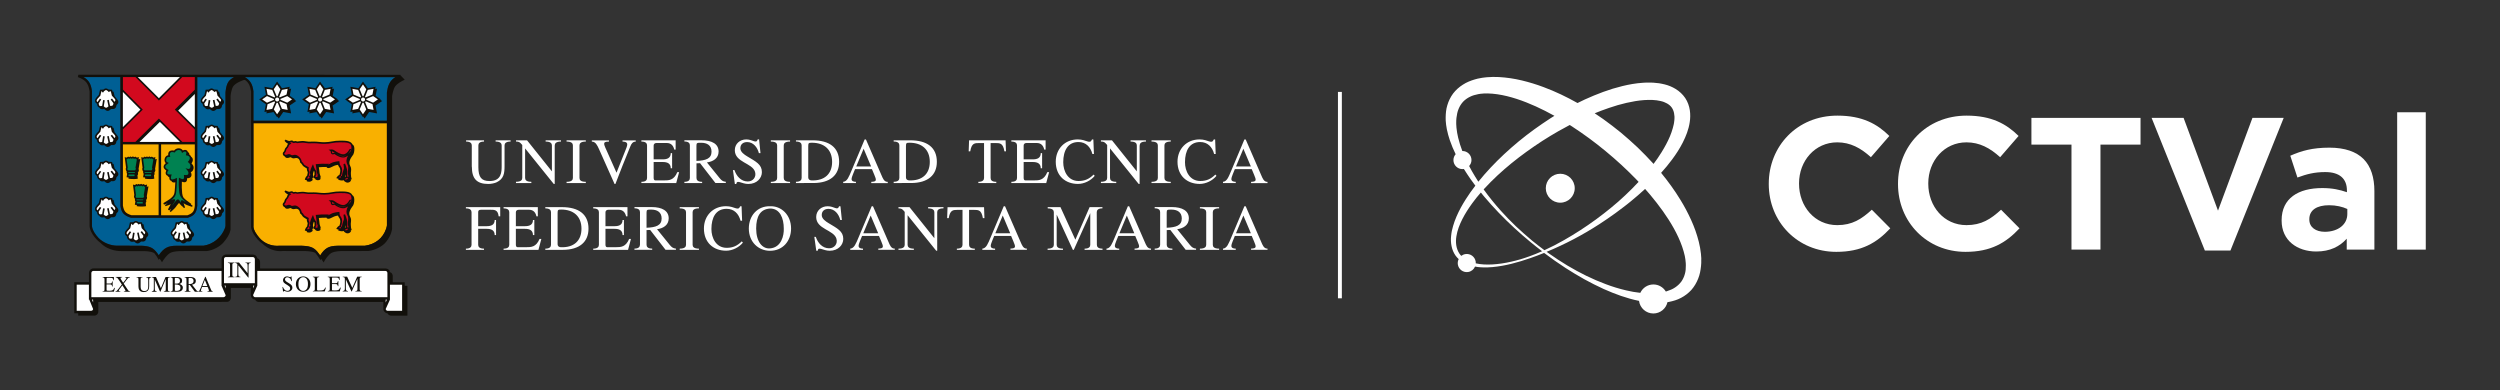 <?xml version="1.0" encoding="UTF-8"?> <svg xmlns="http://www.w3.org/2000/svg" xmlns:xlink="http://www.w3.org/1999/xlink" version="1.1" id="Primer_plano" x="0px" y="0px" viewBox="0 0 640.87 100.03" style="enable-background:new 0 0 640.87 100.03;" xml:space="preserve"><rect x="0" y="0" width="640.87" height="100.03" fill="#333333" stroke="none"/> <style type="text/css"> .st0{fill:#FFFFFF;} .st1{fill:#12100F;} .st2{fill-rule:evenodd;clip-rule:evenodd;fill:#12100B;} .st3{fill-rule:evenodd;clip-rule:evenodd;fill:#F9B000;} .st4{fill-rule:evenodd;clip-rule:evenodd;fill:#005F94;} .st5{fill-rule:evenodd;clip-rule:evenodd;fill:#D2091E;} .st6{fill-rule:evenodd;clip-rule:evenodd;fill:#FFFFFF;} .st7{fill-rule:evenodd;clip-rule:evenodd;fill:#008251;} .st8{fill-rule:evenodd;clip-rule:evenodd;fill:#1D1D1B;} .st9{fill:none;stroke:#FFFFFF;stroke-miterlimit:10;} </style> <g> <g> <g> <g> <g> <path class="st6" d="M318.74,38.13l1.92,4.55h-3.82L318.74,38.13z M319.33,35.75H319l-3.36,7.97c-0.68,1.6-1.11,2.81-2.13,2.89 v0.32h3.27v-0.32c-0.56,0-1.12-0.15-1.12-0.69c0-0.61,0.68-1.93,0.89-2.56h4.33l0.59,1.41c0.63,1.47,0.65,1.79-0.76,1.85v0.32 h4.21v-0.32c-0.92,0.05-1.27-0.94-1.57-1.62L319.33,35.75z M311.5,35.76h-0.35c-0.55,1.34-1.37-0.02-3.64-0.02 c-3.32,0-5.66,2.43-5.66,5.72c0,3.62,2.47,5.69,5.69,5.69c1.59,0,3.29-0.83,4.3-2.07l-0.28-0.33 c-1.14,1.12-2.25,1.65-3.87,1.65c-2.71,0-3.92-2.5-3.92-4.81c0-2.98,1.17-5.18,3.9-5.18c1.88,0,3.09,1.24,3.57,3.06h0.4 L311.5,35.76z M298.5,37.3c0-0.48,0.25-1.01,1.62-1.01v-0.31h-4.93v0.31c1.37,0,1.62,0.53,1.62,1.01v8.3 c0,0.48-0.25,1.01-1.62,1.01v0.32h4.93v-0.32c-1.37,0-1.62-0.53-1.62-1.01V37.3z M292.16,37.3c0-0.48,0.25-1.01,1.6-1.01v-0.31 h-3.94v0.31c1.36,0,1.6,0.53,1.6,1.01v6.63l-6.37-7.96h-2.83v0.31c0.81,0.02,0.96,0.17,1.47,0.74l0.13,0.17v8.4 c0,0.48-0.25,1.01-1.6,1.01v0.32h3.93v-0.32c-1.35,0-1.6-0.53-1.6-1.01v-7.55l7.34,9.11h0.25V37.3z M280.28,35.76h-0.35 c-0.55,1.34-1.37-0.02-3.64-0.02c-3.33,0-5.65,2.43-5.65,5.72c0,3.62,2.46,5.69,5.69,5.69c1.59,0,3.29-0.83,4.3-2.07 l-0.28-0.33c-1.14,1.12-2.25,1.65-3.87,1.65c-2.71,0-3.92-2.5-3.92-4.81c0-2.98,1.18-5.18,3.9-5.18c1.88,0,3.09,1.24,3.57,3.06 h0.4L280.28,35.76z M268.2,46.92l0.74-2.79h-0.46c-0.88,2.1-2.14,2.12-3.46,2.12h-2.18c-0.33,0-0.43-0.35-0.43-0.65v-4.07h2.33 c1.11,0,2.05,0.31,2.05,1.6h0.35v-3.87h-0.35c0,1.29-0.94,1.59-2.05,1.59h-2.33V37.3c0-0.41,0.31-0.64,0.73-0.64h2.66 c1.16,0,1.7,0.79,1.88,1.69h0.36v-2.37h-8.78v0.31c1.21,0,1.45,0.53,1.45,1.01v8.3c0,0.48-0.25,1.01-1.45,1.01v0.32H268.2z M255.39,46.61c-1.21,0-1.45-0.53-1.45-1.01v-8.93h1.19c1.22,0,1.99,0,2.35,2.12h0.4l-0.1-2.81h-9.36l-0.1,2.81h0.4 c0.36-2.12,1.12-2.12,2.35-2.12h1.19v8.93c0,0.48-0.25,1.01-1.46,1.01v0.32h4.6V46.61z M232.24,37.44 c0-0.8,0.15-0.85,0.94-0.85c3.06,0,5.17,1.67,5.17,4.91c0,3.08-1.95,4.9-5.32,4.74c-0.36-0.02-0.79-0.2-0.79-0.81V37.44z M233.5,46.92c4.43,0,6.66-2.08,6.66-5.44c0-3.72-2.56-5.51-6.8-5.51h-4.27v0.31c1.21,0,1.46,0.53,1.46,1.01v8.3 c0,0.48-0.25,1.01-1.46,1.01v0.32H233.5z M221.39,38.13l1.92,4.55h-3.82L221.39,38.13z M221.98,35.75h-0.33l-3.36,7.97 c-0.68,1.6-1.11,2.81-2.14,2.89v0.32h3.27v-0.32c-0.56,0-1.12-0.15-1.12-0.69c0-0.61,0.68-1.93,0.89-2.56h4.33l0.59,1.41 c0.63,1.47,0.65,1.79-0.76,1.85v0.32h4.22v-0.32c-0.93,0.05-1.27-0.94-1.57-1.62L221.98,35.75z M207.19,37.44 c0-0.8,0.15-0.85,0.94-0.85c3.06,0,5.18,1.67,5.18,4.91c0,3.08-1.95,4.9-5.33,4.74c-0.36-0.02-0.79-0.2-0.79-0.81V37.44z M208.45,46.92c4.43,0,6.66-2.08,6.66-5.44c0-3.72-2.56-5.51-6.8-5.51h-4.27v0.31c1.21,0,1.46,0.53,1.46,1.01v8.3 c0,0.48-0.25,1.01-1.46,1.01v0.32H208.45z M200.91,37.3c0-0.48,0.25-1.01,1.62-1.01v-0.31h-4.93v0.31 c1.37,0,1.62,0.53,1.62,1.01v8.3c0,0.48-0.25,1.01-1.62,1.01v0.32h4.93v-0.32c-1.37,0-1.62-0.53-1.62-1.01V37.3z M188.38,47.16 h0.36c0.16-1.21,1.36,0,3.08,0c2.25,0,3.49-1.54,3.49-3.03c0-1.98-1.52-2.7-3.77-4.05c-0.71-0.43-1.75-1.11-1.75-2.07 c0-1.04,0.74-1.59,1.74-1.59c1.54,0,2.63,1.31,3.01,2.84h0.41l-0.36-3.52h-0.35c-0.4,1.22-1.19,0-2.94,0 c-1.62,0-2.93,1.12-2.93,2.76c0,3.16,4.52,3.26,5.19,5.58c0.38,1.29-0.53,2.44-1.87,2.44c-1.75,0-2.91-1.39-3.42-2.93h-0.38 L188.38,47.16z M178.53,37.38c0-0.78,0.15-0.78,1.22-0.78c1.49,0,2.65,0.64,2.65,2.28c0,1.79-1.47,2.28-3.87,2.37V37.38z M176.85,45.6c0,0.48-0.25,1.01-1.41,1.01v0.32h4.55v-0.32c-1.2,0-1.45-0.53-1.45-1.01v-3.73l0.92-0.04l3.94,5.09h2.66v-0.32 c-0.75-0.05-1.12-0.38-1.57-0.92l-3.27-4.04c1.55-0.21,2.99-1.03,2.99-2.78c0-1.94-1.65-2.9-4.4-2.9h-4.37v0.31 c1.16,0,1.41,0.53,1.41,1.01V45.6z M173.35,46.92l0.74-2.79h-0.46c-0.88,2.1-2.13,2.12-3.46,2.12h-2.18 c-0.33,0-0.43-0.35-0.43-0.65v-4.07h2.33c1.11,0,2.05,0.31,2.05,1.6h0.35v-3.87h-0.35c0,1.29-0.94,1.59-2.05,1.59h-2.33V37.3 c0-0.41,0.32-0.64,0.73-0.64h2.66c1.16,0,1.7,0.79,1.89,1.69h0.36v-2.37h-8.78v0.31c1.21,0,1.45,0.53,1.45,1.01v8.3 c0,0.48-0.25,1.01-1.45,1.01v0.32H173.35z M157.54,47.16h0.22c0.91-2.38,2.61-6.75,3.84-9.67c0.27-0.66,0.6-1.18,1.37-1.19 v-0.31h-3.39v0.31c0.48,0,1.21,0.08,1.21,0.71c0,0.38-0.25,1.03-0.4,1.37l-2.35,5.89l-2.41-5.41 c-0.15-0.33-0.76-1.61-0.76-1.95c0-0.4,0.18-0.61,1.24-0.61v-0.31h-4.4v0.31c0.96,0,1.39,0.93,1.84,1.92L157.54,47.16z M148.55,37.3c0-0.48,0.25-1.01,1.62-1.01v-0.31h-4.93v0.31c1.37,0,1.62,0.53,1.62,1.01v8.3c0,0.48-0.25,1.01-1.62,1.01v0.32 h4.93v-0.32c-1.37,0-1.62-0.53-1.62-1.01V37.3z M142.21,37.3c0-0.48,0.25-1.01,1.6-1.01v-0.31h-3.94v0.31 c1.36,0,1.61,0.53,1.61,1.01v6.63l-6.37-7.96h-2.83v0.31c0.81,0.02,0.96,0.17,1.47,0.74l0.13,0.17v8.4 c0,0.48-0.25,1.01-1.61,1.01v0.32h3.94v-0.32c-1.36,0-1.6-0.53-1.6-1.01v-7.55l7.34,9.11h0.25V37.3z M120.96,42.74 c0,3.03,1.22,4.42,4.23,4.42c0.69,0,1.59-0.18,2.12-0.43c1.87-0.89,2.03-2.34,2.03-4.21V37.3c0-0.48,0.25-1.01,1.55-1.01v-0.31 h-3.84v0.31c1.31,0,1.55,0.53,1.55,1.01v5.21c0,1.57-0.02,3.9-3.11,3.9c-2.07,0-2.86-0.97-2.86-3.56V37.3 c0-0.48,0.25-1.01,1.45-1.01v-0.31h-4.6v0.31c1.21,0,1.46,0.53,1.46,1.01V42.74z M318.74,55.25l1.92,4.55h-3.82L318.74,55.25z M319.33,52.87H319l-3.36,7.97c-0.68,1.6-1.11,2.81-2.13,2.9v0.31h3.27v-0.31c-0.56,0-1.12-0.15-1.12-0.7 c0-0.61,0.68-1.93,0.89-2.56h4.33l0.59,1.4c0.63,1.47,0.65,1.79-0.76,1.85v0.31h4.21v-0.31c-0.92,0.05-1.27-0.94-1.57-1.62 L319.33,52.87z M310.9,54.42c0-0.48,0.25-1.01,1.62-1.01V53.1h-4.93v0.32c1.37,0,1.62,0.53,1.62,1.01v8.3 c0,0.48-0.25,1.01-1.62,1.01v0.31h4.93v-0.31c-1.37,0-1.62-0.53-1.62-1.01V54.42z M299.08,54.51c0-0.78,0.15-0.78,1.22-0.78 c1.49,0,2.65,0.65,2.65,2.28c0,1.79-1.47,2.28-3.87,2.37V54.51z M297.4,62.72c0,0.48-0.25,1.01-1.4,1.01v0.31h4.54v-0.31 c-1.21,0-1.45-0.53-1.45-1.01v-3.74l0.92-0.03l3.94,5.09h2.66v-0.31c-0.74-0.05-1.12-0.38-1.57-0.93l-3.27-4.04 c1.55-0.21,2.99-1.02,2.99-2.78c0-1.93-1.65-2.9-4.4-2.9h-4.36v0.32c1.16,0,1.4,0.53,1.4,1.01V62.72z M288.86,55.25l1.92,4.55 h-3.82L288.86,55.25z M289.46,52.87h-0.33l-3.36,7.97c-0.68,1.6-1.11,2.81-2.13,2.9v0.31h3.27v-0.31 c-0.56,0-1.12-0.15-1.12-0.7c0-0.61,0.68-1.93,0.89-2.56h4.33l0.59,1.4c0.63,1.47,0.65,1.79-0.76,1.85v0.31h4.22v-0.31 c-0.93,0.05-1.27-0.94-1.57-1.62L289.46,52.87z M281.15,54.42c0-0.48,0.25-1.01,1.46-1.01V53.1h-3.29l-3.65,8.35l-3.82-8.35 h-3.27v0.32c1.32,0,1.57,0.53,1.57,1.01v8.3c0,0.48-0.25,1.01-1.6,1.01v0.31h3.94v-0.31c-1.36,0-1.61-0.53-1.61-1.01v-7.71 l4.15,9.03h0.23l4.23-9.41v8.09c0,0.48-0.25,1.01-1.46,1.01v0.31h4.6v-0.31c-1.21,0-1.45-0.53-1.45-1.01L281.15,54.42z M257.05,55.25l1.92,4.55h-3.82L257.05,55.25z M257.64,52.87h-0.33l-3.36,7.97c-0.68,1.6-1.11,2.81-2.13,2.9v0.31h3.27v-0.31 c-0.56,0-1.12-0.15-1.12-0.7c0-0.61,0.68-1.93,0.89-2.56h4.33l0.59,1.4c0.63,1.47,0.65,1.79-0.76,1.85v0.31h4.21v-0.31 c-0.92,0.05-1.27-0.94-1.57-1.62L257.64,52.87z M249.88,63.74c-1.21,0-1.46-0.53-1.46-1.01V53.8h1.19c1.22,0,1.98,0,2.35,2.12 h0.4l-0.1-2.81h-9.36l-0.1,2.81h0.4c0.36-2.12,1.13-2.12,2.35-2.12h1.19v8.93c0,0.48-0.25,1.01-1.45,1.01v0.31h4.6V63.74z M240.25,54.42c0-0.48,0.25-1.01,1.61-1.01V53.1h-3.94v0.32c1.36,0,1.6,0.53,1.6,1.01v6.63l-6.37-7.96h-2.83v0.32 c0.81,0.01,0.96,0.16,1.47,0.74l0.13,0.17v8.4c0,0.48-0.25,1.01-1.6,1.01v0.31h3.94v-0.31c-1.36,0-1.6-0.53-1.6-1.01v-7.56 l7.34,9.11h0.25V54.42z M223.2,55.25l1.92,4.55h-3.82L223.2,55.25z M223.79,52.87h-0.33l-3.36,7.97 c-0.68,1.6-1.11,2.81-2.14,2.9v0.31h3.27v-0.31c-0.56,0-1.13-0.15-1.13-0.7c0-0.61,0.68-1.93,0.89-2.56h4.33l0.59,1.4 c0.63,1.47,0.65,1.79-0.76,1.85v0.31h4.22v-0.31c-0.93,0.05-1.27-0.94-1.57-1.62L223.79,52.87z M209.25,64.28h0.36 c0.16-1.21,1.36,0,3.07,0c2.25,0,3.49-1.54,3.49-3.03c0-1.99-1.52-2.69-3.77-4.05c-0.71-0.43-1.75-1.11-1.75-2.07 c0-1.04,0.74-1.59,1.74-1.59c1.54,0,2.63,1.31,3.01,2.85h0.41l-0.36-3.52h-0.35c-0.4,1.22-1.19,0-2.94,0 c-1.62,0-2.93,1.13-2.93,2.76c0,3.16,4.51,3.26,5.19,5.57c0.38,1.29-0.53,2.45-1.87,2.45c-1.75,0-2.91-1.39-3.42-2.93h-0.38 L209.25,64.28z M197.38,53.46c2.57-0.04,3.54,2.51,3.54,5.11c0.08,1.77-0.6,4.88-3.54,5.11c-1.95,0.15-3.54-1.71-3.54-5.11 C193.85,55.42,194.92,53.63,197.38,53.46z M197.38,52.87c-3.22-0.07-5.42,2.42-5.42,5.71c0,3.51,2.51,5.71,5.42,5.71 c3.31,0,5.41-2.51,5.41-5.71C202.79,55.05,200.25,52.74,197.38,52.87z M190.1,52.88h-0.35c-0.55,1.34-1.37-0.02-3.64-0.02 c-3.32,0-5.66,2.43-5.66,5.72c0,3.62,2.46,5.69,5.69,5.69c1.59,0,3.29-0.83,4.3-2.07l-0.28-0.33 c-1.14,1.12-2.25,1.66-3.87,1.66c-2.71,0-3.92-2.5-3.92-4.82c0-2.98,1.17-5.18,3.9-5.18c1.89,0,3.09,1.24,3.57,3.06h0.4 L190.1,52.88z M177.55,54.42c0-0.48,0.25-1.01,1.62-1.01V53.1h-4.93v0.32c1.37,0,1.62,0.53,1.62,1.01v8.3 c0,0.48-0.25,1.01-1.62,1.01v0.31h4.93v-0.31c-1.37,0-1.62-0.53-1.62-1.01V54.42z M165.74,54.51c0-0.78,0.15-0.78,1.22-0.78 c1.49,0,2.65,0.65,2.65,2.28c0,1.79-1.47,2.28-3.87,2.37V54.51z M164.05,62.72c0,0.48-0.25,1.01-1.41,1.01v0.31h4.55v-0.31 c-1.21,0-1.45-0.53-1.45-1.01v-3.74l0.93-0.03l3.94,5.09h2.66v-0.31c-0.74-0.05-1.12-0.38-1.57-0.93l-3.27-4.04 c1.55-0.21,2.99-1.02,2.99-2.78c0-1.93-1.65-2.9-4.4-2.9h-4.37v0.32c1.16,0,1.41,0.53,1.41,1.01V62.72z M161,64.05l0.74-2.8 h-0.46c-0.88,2.1-2.13,2.12-3.46,2.12h-2.18c-0.33,0-0.43-0.35-0.43-0.64v-4.07h2.33c1.11,0,2.05,0.31,2.05,1.6h0.35v-3.87 h-0.35c0,1.29-0.94,1.59-2.05,1.59h-2.33v-3.56c0-0.41,0.31-0.65,0.73-0.65h2.66c1.16,0,1.7,0.79,1.89,1.68h0.36V53.1h-8.78 v0.32c1.21,0,1.46,0.53,1.46,1.01v8.3c0,0.48-0.25,1.01-1.46,1.01v0.31H161z M142.94,54.56c0-0.79,0.15-0.84,0.94-0.84 c3.06,0,5.18,1.67,5.18,4.91c0,3.08-1.95,4.9-5.33,4.74c-0.36-0.02-0.79-0.2-0.79-0.81V54.56z M144.2,64.05 c4.43,0,6.66-2.08,6.66-5.44c0-3.72-2.56-5.51-6.8-5.51h-4.27v0.32c1.21,0,1.46,0.53,1.46,1.01v8.3c0,0.48-0.25,1.01-1.46,1.01 v0.31H144.2z M138.03,64.05l0.74-2.8h-0.46c-0.88,2.1-2.13,2.12-3.46,2.12h-2.18c-0.33,0-0.43-0.35-0.43-0.64v-4.07h2.33 c1.11,0,2.05,0.31,2.05,1.6h0.35v-3.87h-0.35c0,1.29-0.94,1.59-2.05,1.59h-2.33v-3.56c0-0.41,0.31-0.65,0.73-0.65h2.66 c1.16,0,1.7,0.79,1.88,1.68h0.36V53.1h-8.78v0.32c1.21,0,1.46,0.53,1.46,1.01v8.3c0,0.48-0.25,1.01-1.46,1.01v0.31H138.03z M124.07,64.05v-0.31c-1.24,0-1.49-0.53-1.49-1.01v-4.07h2.18c1.11,0,2.05,0.31,2.05,1.6h0.35v-3.87h-0.35 c0,1.29-0.94,1.59-2.05,1.59h-2.18v-3.56c0-0.4,0.13-0.65,0.71-0.65h2.18c1.16,0,2.15-0.13,2.36,1.68h0.4V53.1h-8.8v0.32 c1.21,0,1.45,0.53,1.45,1.01v8.3c0,0.48-0.25,1.01-1.45,1.01v0.31H124.07z"></path> <g> <g> <path class="st3" d="M99.18,31.58l-34.21,0l0.01,26.26c0,0-0.02,0.1-0.01,0.2c0.02,1.04,0.96,2.28,1.57,2.98 c1.17,1.31,2.83,2,4.55,2c0.3,0,0.5-0.03,0.5-0.03L77.2,63c0,0,0.52-0.01,1.14,0.06c1.97,0.2,2.64,0.87,3.74,2.42 c1.21-1.9,2.22-2.45,4.47-2.48l7-0.01c2.56-0.36,4.59-1.85,5.43-4.34c0.16-0.48,0.2-0.81,0.21-0.89L99.18,31.58z"></path> <path class="st4" d="M21.42,19.76c1.5,0.88,1.92,1.96,2.16,3.62l-0.01,34.44c0,0,0,0.08,0.01,0.2 c0.12,1.06,0.96,2.21,1.64,2.94c1.19,1.28,3.26,2.08,5,2.02l5.74,0.01c0,0,0.45-0.01,1.03,0.05 c1.91,0.18,2.66,0.84,3.71,2.39c1.31-1.88,2.34-2.43,4.62-2.44l6.85-0.01c2.44-0.36,4.54-2.08,5.44-4.38 c0.08-0.19,0.18-0.51,0.19-0.73l0-34.16c0,0,0.03-0.47,0.14-1.04c0.3-1.54,0.79-2.22,2.08-2.9l-9.45,0v16.62v0.64v15.74 c0,0-0.03,0.33-0.12,0.73c-0.3,1.38-1.01,1.88-2.29,2.33H33.6c0,0-0.38-0.11-0.78-0.29c-1.33-0.59-1.73-1.37-1.95-2.76V37.02 v-0.64V19.76L21.42,19.76z"></path> <path class="st4" d="M62.76,19.77c1.53,0.91,1.96,1.92,2.21,3.62l0,7.56h34.21l0-7.24c0,0,0.06-0.47,0.19-1.04 c0.34-1.43,0.95-2.24,1.97-2.89L62.76,19.77z"></path> <g> <path class="st2" d="M88.57,57.72c-0.08,0.24-0.15,0.48-0.15,0.69l0.13-0.05C88.54,58.26,88.56,58,88.57,57.72z M89.91,59.1 l0.06,0.21c0,0-0.08,0.12-0.15,0.2c-0.26,0.28-0.53,0.33-0.89,0.3c-0.27-0.05-0.54-0.28-0.76-0.43l0.09-0.03 c-0.08-0.04-0.17-0.1-0.25-0.15c-0.34,0.22-1.06-0.03-1.34-0.14l0.15-0.19c-0.24-0.05-0.48-0.14-0.62-0.2 c0,0,0.18-0.28,0.24-0.36c0.15-0.2,0.31-0.36,0.55-0.45l0.08-0.17c0.19-0.61,0.3-1.31-0.11-1.85 c-0.17-0.22-0.25-0.38-0.31-0.59c-0.85,0.14-1.08,0.28-1.95,0.71c-0.23,0.12-0.5,0.16-0.76,0.08l-0.07-0.03 c-0.08-0.04-0.15-0.11-0.15-0.21c-0.67-0.01-1.33,0.02-1.99,0.08c0.03,0.2,0.08,0.55,0.12,0.81 c0.05,0.37,0.04,0.75,0.17,1.1l0.08,0.2c0.1,0.24,0.15,0.37,0.04,0.62l0.02,0.11c0.07,0.39-0.43,0.49-0.72,0.49 c-0.24,0-0.49-0.16-0.68-0.29l0.06-0.13c-0.07-0.02-0.13-0.04-0.19-0.06c-0.11-0.05-0.31-0.18-0.31-0.18 s0.04-0.19,0.07-0.27c0.05-0.15,0.13-0.31,0.23-0.44l0-0.79l-0.09-0.12l-0.08-0.11c-0.15,0.39-0.28,0.85-0.21,1.15 l0.04,0.14c0.08,0.28-0.01,0.45-0.22,0.63l0.1,0.44c0,0-0.13,0.13-0.22,0.2c-0.42,0.33-0.8,0.27-1.29,0.13 c0,0-0.01-0.14-0.01-0.17c0.01-0.03,0.02-0.06,0.03-0.1c-0.17-0.02-0.34-0.07-0.53-0.13c0,0,0.05-0.26,0.1-0.37 c0.1-0.25,0.24-0.44,0.42-0.64l0.07-0.07c0.02-0.16,0.03-0.32,0.08-0.47c0.21-0.61-0.22-0.55-0.15-1.33 c-0.36-0.26-1-0.53-1.19-0.92c-0.07-0.15-0.15-0.2-0.24-0.33l-0.05-0.07c-0.21-0.15-0.24-0.1-0.29-0.39l-0.02-0.15 c-0.03-0.19-0.15-0.41-0.31-0.61c-0.7-0.54-1.06,0.06-1.67-0.22c-0.03-0.02-0.06-0.03-0.09-0.05 c-0.19-0.14-0.37-0.19-0.51-0.13l-0.09,0.04c-0.41,0.17-0.96,0.21-1.2-0.26c-0.19-0.08-0.35-0.19-0.45-0.4 c-0.13-0.26-0.11-0.56,0.1-0.77l0.08-0.07c0.25-0.25,0.14-0.72,0.61-1.15c0.35-0.32,0.17-0.53,0.5-0.86 c-0.36-0.18-0.65-0.44-0.92-0.76l0.27-0.32c0,0,0.17,0.1,0.39,0.19c0.18,0.08,0.52,0.21,0.73,0.14l0.12-0.05 c0.2-0.07,0.41-0.09,0.6,0.01l0.08,0.05l0.1,0.08c0.2,0.11,0.36-0.2,0.85,0.02c0.04,0.02,0.08,0.04,0.13,0.04 c0.17,0,0.8-0.12,1.31-0.13c0.6,0,0.93,0.14,1.53,0.17c0.55,0.02,0.86-0.03,1.41-0.02c1.06,0.01,1.66,0.18,2.72,0.17 c1.54-0.01,2.4-0.43,3.94-0.4c1.06,0.02,2.73-0.12,3.23,0.95c0.31,0.22,0.47,0.48,0.49,1.07c0.02,0.54-0.07,1.4-0.49,1.83 c-0.55,0.74-1.08,1.71-0.59,2.59c0.36,0.64,0.26,1.03,0.19,1.76c0,0-0.01,0.68,0.06,1.11c0.01,0.04,0.02,0.08,0.03,0.13 l0.05,0.14C90.18,58.87,90.16,59.01,89.91,59.1z"></path> <path class="st5" d="M89.09,58.56c-0.15,0.07-0.41,0.2-0.5,0.25c-0.08,0.05-0.14,0.1-0.19,0.15 c0.05,0.02,0.12,0.05,0.17,0.06c0.25,0.02,0.41,0,0.59-0.21L89.09,58.56z M87.36,58.21c0,0-0.16,0.03-0.21,0.05 c-0.11,0.04-0.2,0.11-0.27,0.2C87.38,58.57,87.46,58.61,87.36,58.21z M89.07,52.59c0.41-0.32,0.8-0.74,0.92-1.04 c0.02-0.05,0.03-0.09,0.03-0.09c0.16-0.63,0.09-1.41-0.41-1.65c-0.77-0.38-1.65-0.3-2.49-0.32 c-1.54-0.03-2.39,0.39-3.93,0.4c-1.06,0.01-1.66-0.16-2.73-0.17c-0.56-0.01-0.87,0.05-1.42,0.02 c-0.59-0.03-0.92-0.17-1.51-0.17c-0.51,0-1.14,0.12-1.31,0.12c-0.26,0-0.33-0.19-0.59-0.09c-0.19,0.08-0.36,0.1-0.55,0 l-0.08-0.05l-0.11-0.08c-0.11-0.07-0.21-0.04-0.29-0.01l-0.14,0.05c-0.05,0.02-0.11,0.03-0.18,0.04l0.44,0.2 c-0.5,0.33-0.58,0.28-0.75,0.8c-0.13,0.41-0.48,0.48-0.6,0.91c-0.07,0.25-0.14,0.51-0.33,0.7l-0.08,0.08 c-0.21,0.2,0.15,0.49,0.39,0.44c0.1-0.02,0.23-0.05,0.33-0.09l0.09-0.04c0.27-0.11,0.58-0.04,0.81,0.12l0.09,0.06 c0.5,0.23,0.9-0.47,1.93,0.39c0.32,0.27,0.63,0.7,0.71,1.12l0.02,0.16c0.11,0.1,0.18,0.16,0.23,0.22 c0.36,0.31,0.19,0.49,0.62,0.73c0.32,0.19,0.97,0.53,0.97,0.53c-0.16,1.07,0.17,0.66,0.19,1.29c0,0.14-0.03,0.25-0.06,0.34 l-0.04,0.12c-0.06,0.17-0.06,0.35-0.08,0.53c-0.18,0.18-0.36,0.36-0.47,0.59c0.31,0.05,0.42,0.03,0.66-0.16l-0.13-0.44 c0.15-0.1,0.37-0.2,0.31-0.41l-0.04-0.15c-0.17-0.71,0.44-1.88,0.74-2.49c0.21,0.67,0.37,1.18,0.82,1.75l0.07,0.99l-0.2-0.1 l0.17,0.24l-0.16,0.07c-0.02,0.07-0.06,0.16-0.1,0.25c0.15,0.07,0.46,0.12,0.59,0l-0.06-0.2c0,0,0.06-0.1,0.07-0.12 c0.01-0.03,0.02-0.06,0.03-0.09c-0.02-0.11-0.05-0.16-0.07-0.22l-0.09-0.21c-0.15-0.38-0.14-0.78-0.19-1.18 c-0.05-0.38-0.18-1.19-0.18-1.19s1.02-0.09,1.53-0.11c0.49-0.02,1.91,0.01,1.91,0.01l-0.34,0.23 c0.35-0.09,0.88-0.47,1.35-0.62c0.52-0.17,1.08-0.23,1.62-0.29c0.03,0.47,0.03,0.84,0.33,1.22 c0.59,0.77,0.36,1.74,0.06,2.58c0.05,0,0.21-0.02,0.26-0.03c0.09-0.7,0.31-1.27,0.52-1.88c0.03-0.07-0.11-1.09-0.12-1.15 l0.4-0.11c0,0,0.13,0.29,0.26,0.68c0.38,1.08,0.38,1.51,0.29,2.58l0.11,0.12l0.18-0.03l0.07-0.02l-0.05-0.14 c-0.14-0.42-0.12-0.92-0.11-1.37c0.07-0.65,0.17-1.01-0.14-1.56c-0.43-0.76-0.24-1.58,0.15-2.29 c-0.31,0.23-0.63,0.4-0.87,0.45c-0.88,0.17-1.89-0.33-2.57-0.85h-0.09c-0.02,0-0.05,0.01-0.07,0.01l-0.1,0.04 c-0.44,0.15-0.69-0.18-0.73-0.58c-0.02-0.2,0.02-0.2-0.11-0.29l-0.44-0.3c0,0,0.62-0.06,0.73-0.06 c0.45,0,0.7,0.17,1.05,0.42c0.04,0.03,1.49,1.08,2.34,0.77c0.64-0.23,0.94-0.73,1.25-1.26l0.06-0.1 c0,0.01,0.04,0.05,0.01,0.1l0.36-0.12c0.01,0.02,0.02,0.1-0.03,0.2l-0.06,0.11C89.63,51.97,89.36,52.33,89.07,52.59z M86.18,52.41c0.57,0.39,1.37,0.78,2.07,0.64c0.14-0.03,0.32-0.12,0.52-0.24c-0.55,0.32-1.2,0.29-2.09-0.13 C86.49,52.58,86.32,52.49,86.18,52.41z M85.47,52.22c0.12-0.04,0.24-0.03,0.36-0.03l-0.09-0.06c0,0-0.15-0.11-0.26-0.17 c-0.1-0.06-0.19-0.12-0.31-0.15l-0.08-0.02L85.13,52c0.01,0.14,0.05,0.32,0.23,0.26L85.47,52.22z"></path> </g> <g> <polygon class="st2" points="82.6,21.62 83.28,22.61 85.27,22.24 85.16,22.82 85.64,22.73 85.29,24.56 86.61,25.47 86.46,25.57 86.95,25.9 85.26,27.06 85.64,29.07 83.62,28.7 82.47,30.39 82.14,29.9 82.04,30.05 81.13,28.73 79.29,29.07 79.4,28.6 78.8,28.71 79.17,26.72 78.18,26.04 77.46,25.47 79.19,24.29 78.8,22.24 80.86,22.62 82.04,20.9 82.55,21.64 "></polygon> <path class="st6" d="M81.19,22.88l0.75,1.8c0.04-0.01,0.07-0.01,0.11-0.01c0.04,0,0.07,0,0.11,0.01l0.72-1.8l-0.85-1.23 L81.19,22.88z M81.55,24.84l-0.75-1.8l-1.47-0.27l0.27,1.47l1.8,0.75C81.45,24.93,81.5,24.88,81.55,24.84z M81.23,25.37 l-1.78-0.74l-1.23,0.85l1.23,0.85l1.77-0.73l0-0.08C81.21,25.46,81.22,25.41,81.23,25.37z M81.36,25.99l-1.76,0.72 l-0.27,1.47l1.47-0.27l0.73-1.73C81.47,26.12,81.41,26.06,81.36,25.99z M81.92,26.34l-0.73,1.72l0.84,1.23l0.85-1.23 l-0.69-1.72c-0.04,0.01-0.09,0.01-0.14,0.01C82.01,26.35,81.97,26.35,81.92,26.34z M82.58,26.17l0.69,1.73l1.47,0.27 l-0.27-1.47l-1.71-0.73C82.71,26.05,82.65,26.12,82.58,26.17z M82.9,25.58l1.74,0.74l1.23-0.84l-1.23-0.85l-1.75,0.73 c0.01,0.05,0.01,0.11,0.01,0.16L82.9,25.58z M82.7,24.97l1.77-0.73l0.27-1.47l-1.47,0.27l-0.72,1.8 C82.61,24.87,82.66,24.92,82.7,24.97z M82.06,24.99c-0.29,0-0.52,0.23-0.52,0.52c0,0.29,0.23,0.52,0.52,0.52 c0.29,0,0.52-0.24,0.52-0.52C82.58,25.22,82.35,24.99,82.06,24.99z"></path> </g> <path class="st2" d="M100.51,58.64c0,0.02-0.1,1.6-1.57,3.41c-1.01,1.24-2.94,2.1-4.51,2.3l-7.03,0.01 c-0.01,0-1.6,0.02-2.44,0.49c-0.8,0.44-1.55,1.6-2,2.43c-0.18-0.28-0.39-0.61-0.63-0.93l-0.19,0.35 c-0.5-0.8-0.9-1.41-1.32-1.88c-0.84-0.47-2.74-0.46-2.76-0.46l-5.58-0.01c-1.84,0.22-3.87-0.56-5.19-1.87 c-0.45-0.3-0.85-0.65-1.2-1.04c-1.84-2.06-1.77-3.38-1.72-3.65l-0.01-26.84l0-7.51c-0.24-1.49-0.65-2.32-1.58-2.96 l-0.29,0.04c-0.17,0.05-2.01,0.65-2.67,1.57c-0.59,0.82-0.71,2.54-0.71,2.55l-0.01,34.14c0,0.04-0.01,1.26-1.76,3.32 c-1,1.17-2.78,2.07-4.31,2.26l-6.88,0.01c-0.01,0-1.6,0.01-2.45,0.44c-0.85,0.43-1.67,1.59-2.17,2.42 c-0.17-0.29-0.38-0.62-0.61-0.94l-0.21,0.34c-0.42-0.72-0.78-1.3-1.16-1.74l-0.13-0.07c-0.9-0.47-2.6-0.44-2.61-0.44 l-5.74-0.01c0,0-0.81,0.03-1.88-0.22c-1.06-0.25-2.4-0.79-3.47-1.93c-0.35-0.25-0.67-0.52-0.94-0.82 c-1.81-1.94-1.83-3.35-1.82-3.58l0.01-34.38c-0.33-2.12-0.97-2.9-3.01-3.68l0.12-0.61h10.82h19.7l11.03,0.01l41,0.01 l0.03,0.13l1.09,1.13c-0.8,0.37-1.93,1-2.43,1.69c-0.57,0.8-0.78,2.4-0.8,2.53v7.53L100.51,58.64z M99.18,31.58l-34.21,0 l0.01,26.26c0,0-0.02,0.1-0.01,0.2c0.02,1.04,0.96,2.28,1.57,2.98c1.17,1.31,2.83,2,4.55,2c0.3,0,0.5-0.03,0.5-0.03L77.2,63 c0,0,0.52-0.01,1.14,0.06c1.97,0.2,2.64,0.87,3.74,2.42c1.21-1.9,2.22-2.45,4.47-2.48l7-0.01c2.56-0.36,4.59-1.85,5.43-4.34 c0.16-0.48,0.2-0.81,0.21-0.89L99.18,31.58z M62.76,19.77c1.53,0.91,1.96,1.92,2.21,3.62l0,7.56h34.21l0-7.24 c0,0,0.06-0.47,0.19-1.04c0.34-1.43,0.95-2.24,1.97-2.89L62.76,19.77z M21.42,19.76c1.5,0.88,1.92,1.96,2.16,3.62 l-0.01,34.44c0,0,0,0.08,0.01,0.2c0.12,1.06,0.96,2.21,1.64,2.94c1.19,1.28,3.26,2.08,5,2.02l5.74,0.01 c0,0,0.45-0.01,1.03,0.05c1.91,0.18,2.66,0.84,3.71,2.39c1.31-1.88,2.34-2.43,4.62-2.44l6.85-0.01 c2.44-0.36,4.54-2.08,5.44-4.38c0.08-0.19,0.18-0.51,0.19-0.73l0-34.16c0,0,0.03-0.47,0.14-1.04c0.3-1.54,0.79-2.22,2.08-2.9 l-9.45,0v16.62v0.64v15.74c0,0-0.03,0.33-0.12,0.73c-0.3,1.38-1.01,1.88-2.29,2.33H33.6c0,0-0.38-0.11-0.78-0.29 c-1.33-0.59-1.73-1.37-1.95-2.76V37.02v-0.64V19.76L21.42,19.76z"></path> <path class="st3" d="M31.51,52.71c0.28,1.53,0.71,1.99,2.19,2.46h6.96V37.02h-9.15V52.71z"></path> <g> <path class="st2" d="M39.56,44.29c0.12,0.23,0.08,0.46-0.09,0.65l0.08,0.87l-0.53,0.08l-0.45,0.01l-0.51-0.01l-0.38-0.02 l-0.53-0.07l0.06-0.29l-0.53-0.07l0.15-0.88c-0.13-0.14-0.17-0.3-0.13-0.49L36.72,44c-0.15-0.23-0.26-0.44-0.26-0.68 c0-0.15,0.05-0.25,0.09-0.32c-0.13-0.91-0.35-2.71-0.35-2.71l0.51,0.11l0.37-0.26l0.28,0.14l0.3-0.17l0.32,0.15l0.32-0.17 l0.33,0.19l0.31-0.13l0.37,0.25l0.53-0.12l-0.1,0.57l0.45-0.1l-0.44,2.57l0.03,0.08c0.1,0.28,0.01,0.52-0.14,0.76 L39.56,44.29z"></path> <path class="st7" d="M37.06,43.67h1.8l0.06-0.09c0.16-0.24,0.17-0.35,0.04-0.59l0.37-2.17l-0.11,0.02l-0.33-0.23l-0.29,0.12 l-0.31-0.18l-0.31,0.16l-0.31-0.15l-0.3,0.17l-0.26-0.13l-0.31,0.22l-0.12-0.03c0.06,0.48,0.19,1.46,0.3,2.1 c0.04,0.22-0.1,0.27-0.1,0.4C36.87,43.46,36.96,43.58,37.06,43.67z M38.69,44.72h-1.46l-0.07,0.39l0.13,0.02l0.36,0.02 l0.5,0.01l0.42-0.01l0.16-0.02L38.69,44.72z M37.12,44.1c-0.02,0.09-0.04,0.14,0.02,0.21h1.64 c0.06-0.07,0.07-0.12,0.05-0.21l-1.71-0.01L37.12,44.1z"></path> </g> <g> <path class="st2" d="M37.44,51.33c0.12,0.23,0.08,0.46-0.09,0.65l0.08,0.87l-0.53,0.08l-0.45,0.01l-0.51,0l-0.38-0.02 l-0.53-0.07l0.06-0.29l-0.53-0.07l0.15-0.88c-0.13-0.14-0.17-0.3-0.13-0.49l0.02-0.09c-0.14-0.23-0.26-0.44-0.26-0.68 c0-0.16,0.05-0.25,0.09-0.32c-0.13-0.91-0.35-2.71-0.35-2.71l0.51,0.11l0.36-0.26l0.28,0.14l0.3-0.17l0.32,0.15l0.32-0.17 l0.33,0.19l0.31-0.13l0.37,0.25l0.53-0.12l-0.1,0.57l0.45-0.1l-0.44,2.57l0.03,0.08c0.1,0.28,0.02,0.52-0.14,0.76 L37.44,51.33z"></path> <path class="st7" d="M34.94,50.71h1.8l0.06-0.09c0.16-0.24,0.17-0.35,0.04-0.58l0.37-2.17l-0.11,0.03l-0.33-0.23l-0.29,0.12 l-0.3-0.18l-0.31,0.16l-0.31-0.15l-0.3,0.17l-0.26-0.13l-0.31,0.22l-0.12-0.03c0.06,0.48,0.19,1.46,0.29,2.1 c0.04,0.21-0.1,0.27-0.1,0.4C34.75,50.49,34.84,50.62,34.94,50.71z M36.57,51.75h-1.46l-0.07,0.39l0.13,0.02l0.36,0.02 l0.5,0l0.42-0.01l0.16-0.02L36.57,51.75z M35,51.14c-0.02,0.09-0.04,0.14,0.02,0.2h1.64c0.06-0.07,0.08-0.12,0.05-0.21 l-1.71-0.01L35,51.14z"></path> </g> <g> <path class="st2" d="M88.57,44.71c-0.08,0.24-0.15,0.48-0.15,0.69l0.13-0.05C88.54,45.25,88.56,44.99,88.57,44.71z M89.91,46.09l0.06,0.21c0,0-0.08,0.13-0.15,0.2c-0.26,0.28-0.53,0.33-0.89,0.3c-0.27-0.05-0.54-0.28-0.76-0.43l0.09-0.03 c-0.08-0.04-0.17-0.1-0.25-0.15c-0.34,0.22-1.06-0.03-1.34-0.14l0.15-0.19c-0.24-0.06-0.48-0.14-0.62-0.2 c0,0,0.18-0.28,0.24-0.36c0.15-0.2,0.31-0.36,0.55-0.45l0.08-0.17c0.19-0.61,0.3-1.31-0.11-1.84 c-0.17-0.22-0.25-0.38-0.31-0.59c-0.85,0.14-1.08,0.28-1.95,0.71c-0.23,0.12-0.5,0.16-0.76,0.08l-0.07-0.03 c-0.08-0.04-0.15-0.11-0.15-0.21c-0.67-0.01-1.33,0.02-1.99,0.08c0.03,0.2,0.08,0.55,0.12,0.8c0.05,0.37,0.04,0.75,0.17,1.1 l0.08,0.2c0.1,0.24,0.15,0.37,0.04,0.62l0.02,0.11c0.07,0.4-0.43,0.49-0.72,0.49c-0.24,0-0.49-0.16-0.68-0.29l0.06-0.13 c-0.07-0.02-0.13-0.04-0.19-0.06c-0.11-0.05-0.31-0.19-0.31-0.19s0.04-0.19,0.07-0.27c0.05-0.15,0.13-0.31,0.23-0.44l0-0.79 l-0.09-0.12l-0.08-0.11c-0.15,0.39-0.28,0.85-0.21,1.15l0.04,0.14c0.08,0.28-0.01,0.45-0.22,0.63l0.1,0.43 c0,0-0.13,0.13-0.22,0.2c-0.42,0.33-0.8,0.27-1.29,0.13c0,0-0.01-0.14-0.01-0.17c0.01-0.03,0.02-0.06,0.03-0.1 c-0.17-0.02-0.34-0.07-0.53-0.13c0,0,0.05-0.27,0.1-0.37c0.1-0.25,0.24-0.44,0.42-0.64L78.75,45 c0.02-0.16,0.03-0.32,0.08-0.47c0.21-0.6-0.22-0.55-0.15-1.32c-0.36-0.26-1-0.53-1.19-0.92c-0.07-0.15-0.15-0.2-0.24-0.33 l-0.05-0.07c-0.21-0.15-0.24-0.1-0.29-0.39l-0.02-0.15c-0.03-0.19-0.15-0.41-0.31-0.61c-0.7-0.54-1.06,0.06-1.67-0.22 c-0.03-0.02-0.06-0.03-0.09-0.05c-0.19-0.14-0.37-0.19-0.51-0.13l-0.09,0.04c-0.41,0.17-0.96,0.21-1.2-0.26 c-0.19-0.08-0.35-0.19-0.45-0.4c-0.13-0.26-0.11-0.57,0.1-0.77l0.08-0.07c0.25-0.25,0.14-0.72,0.61-1.15 c0.35-0.32,0.17-0.53,0.5-0.86c-0.36-0.18-0.65-0.44-0.92-0.76l0.27-0.32c0,0,0.17,0.1,0.39,0.19 c0.18,0.08,0.52,0.21,0.73,0.14l0.12-0.05c0.2-0.08,0.41-0.09,0.6,0.01l0.08,0.05l0.1,0.08c0.2,0.11,0.36-0.2,0.85,0.02 c0.04,0.02,0.08,0.04,0.13,0.04c0.17,0,0.8-0.13,1.31-0.13c0.6,0,0.93,0.14,1.53,0.17c0.55,0.03,0.86-0.03,1.41-0.02 c1.06,0.01,1.66,0.18,2.72,0.17c1.54-0.01,2.4-0.43,3.94-0.4c1.06,0.02,2.73-0.12,3.23,0.95c0.31,0.22,0.47,0.48,0.49,1.07 c0.02,0.55-0.07,1.4-0.49,1.83c-0.55,0.74-1.08,1.71-0.59,2.59c0.36,0.64,0.26,1.03,0.19,1.76c0,0-0.01,0.68,0.06,1.11 c0.01,0.04,0.02,0.08,0.03,0.12l0.05,0.14C90.18,45.86,90.16,46,89.91,46.09z"></path> <path class="st5" d="M87.36,45.2c0,0-0.16,0.03-0.21,0.05c-0.11,0.04-0.2,0.11-0.27,0.2C87.38,45.56,87.46,45.6,87.36,45.2z M89.09,45.55c-0.15,0.07-0.41,0.2-0.5,0.25c-0.08,0.05-0.14,0.1-0.19,0.15c0.05,0.02,0.12,0.05,0.17,0.06 c0.25,0.02,0.41-0.01,0.59-0.21L89.09,45.55z M89.07,39.58c0.41-0.32,0.8-0.74,0.92-1.04c0.02-0.05,0.03-0.09,0.03-0.09 c0.16-0.63,0.09-1.41-0.41-1.65c-0.77-0.38-1.65-0.3-2.49-0.31c-1.54-0.03-2.39,0.39-3.93,0.4 c-1.06,0.01-1.66-0.16-2.73-0.17c-0.56-0.01-0.87,0.05-1.42,0.02c-0.59-0.03-0.92-0.17-1.51-0.17 c-0.51,0-1.14,0.13-1.31,0.13c-0.26,0-0.33-0.19-0.59-0.09c-0.19,0.08-0.36,0.1-0.55,0l-0.08-0.05l-0.11-0.08 c-0.11-0.07-0.21-0.04-0.29-0.01l-0.14,0.05c-0.05,0.02-0.11,0.04-0.18,0.04l0.44,0.2c-0.5,0.33-0.58,0.28-0.75,0.8 c-0.13,0.41-0.48,0.48-0.6,0.91c-0.07,0.25-0.14,0.51-0.33,0.7l-0.08,0.08c-0.21,0.2,0.15,0.49,0.39,0.44 c0.1-0.02,0.23-0.05,0.33-0.09l0.09-0.04c0.27-0.11,0.58-0.04,0.81,0.12l0.09,0.06c0.5,0.23,0.9-0.47,1.93,0.39 c0.32,0.27,0.63,0.7,0.71,1.12l0.02,0.16c0.11,0.1,0.18,0.16,0.23,0.22c0.36,0.31,0.19,0.49,0.62,0.73 c0.32,0.19,0.97,0.53,0.97,0.53c-0.16,1.07,0.17,0.66,0.19,1.29c0,0.14-0.03,0.25-0.06,0.34l-0.04,0.12 c-0.06,0.17-0.06,0.35-0.08,0.53c-0.18,0.18-0.36,0.36-0.47,0.59c0.31,0.05,0.42,0.03,0.66-0.17l-0.13-0.44 c0.15-0.1,0.37-0.2,0.31-0.41l-0.04-0.15c-0.17-0.7,0.44-1.89,0.74-2.49c0.21,0.67,0.37,1.18,0.82,1.75l0.07,0.99l-0.2-0.1 l0.17,0.24l-0.16,0.07c-0.02,0.07-0.06,0.16-0.1,0.25c0.15,0.08,0.46,0.12,0.59,0l-0.06-0.2c0,0,0.06-0.1,0.07-0.12 c0.01-0.03,0.02-0.06,0.03-0.09c-0.02-0.11-0.05-0.16-0.07-0.22l-0.09-0.21c-0.15-0.38-0.14-0.78-0.19-1.18 c-0.05-0.38-0.18-1.19-0.18-1.19s1.02-0.09,1.53-0.11c0.49-0.02,1.91,0.01,1.91,0.01l-0.34,0.23 c0.35-0.09,0.88-0.47,1.35-0.62c0.52-0.17,1.08-0.23,1.62-0.29c0.03,0.47,0.03,0.84,0.33,1.23 c0.59,0.77,0.36,1.74,0.06,2.58c0.05-0.01,0.21-0.02,0.26-0.03c0.09-0.7,0.31-1.27,0.52-1.88c0.03-0.07-0.11-1.09-0.12-1.15 l0.4-0.12c0,0,0.13,0.29,0.26,0.68c0.38,1.08,0.38,1.51,0.29,2.58l0.11,0.12l0.18-0.03l0.07-0.02l-0.05-0.15 c-0.14-0.42-0.12-0.92-0.11-1.37c0.07-0.65,0.17-1.01-0.14-1.56c-0.43-0.76-0.24-1.58,0.15-2.29 c-0.31,0.23-0.63,0.4-0.87,0.45c-0.88,0.17-1.89-0.33-2.57-0.85l-0.09,0c-0.02,0-0.05,0.01-0.07,0.01l-0.1,0.04 c-0.44,0.15-0.69-0.18-0.73-0.58c-0.02-0.2,0.02-0.2-0.11-0.29l-0.44-0.3c0,0,0.62-0.06,0.73-0.06 c0.45,0,0.7,0.17,1.05,0.42c0.04,0.03,1.49,1.08,2.34,0.77c0.64-0.23,0.94-0.73,1.25-1.26l0.06-0.1 c0,0.01,0.04,0.05,0.01,0.1l0.36-0.12c0.01,0.02,0.02,0.1-0.03,0.2l-0.06,0.11C89.63,38.96,89.36,39.32,89.07,39.58z M86.18,39.4c0.57,0.39,1.37,0.77,2.07,0.64c0.14-0.03,0.32-0.12,0.52-0.24c-0.55,0.31-1.2,0.29-2.09-0.13 C86.49,39.57,86.32,39.48,86.18,39.4z M85.47,39.21c0.12-0.04,0.24-0.03,0.36-0.03l-0.09-0.06c0,0-0.15-0.11-0.26-0.17 c-0.1-0.06-0.19-0.12-0.31-0.15l-0.08-0.02l0.02,0.22c0.01,0.14,0.05,0.32,0.23,0.26L85.47,39.21z"></path> </g> <g> <path class="st2" d="M48.24,57.45l0.26,0.02l0.29,1.2l0.24,0.26c0,0,0.03,0.03,0.08,0.09c0.06,0.08,0.11,0.15,0.15,0.22 l0.15,0.16c0,0,0.03,0.03,0.07,0.09c0.46,0.58,0.31,0.99-0.21,1.42c-0.1,0.87-0.51,1.11-1.37,1.01 c-0.23,0.22-0.56,0.49-0.89,0.49s-0.66-0.27-0.89-0.49c-0.53,0.12-0.99,0.12-1.23-0.37c-0.37-0.1-0.57-0.42-0.63-1 l-0.13-0.08c-0.59-0.42-0.41-1.08,0.03-1.55l0.57-0.62l0.32-1.31l0.86-0.04c0.48-0.39,0.8-0.41,1.32-0.01l0.91,0.06 L48.24,57.45z"></path> <path class="st6" d="M46.96,57.25c-0.06-0.05-0.11-0.08-0.16-0.11c-0.14-0.09-0.24-0.11-0.35-0.06l-0.39,0.27 c-0.11,0.1-0.11,0.25-0.2,0.32c-0.04,0.04-0.38-0.07-0.32-0.29l-0.16,0.01l-0.27,1.11l-0.64,0.71 c-0.28,0.3-0.47,0.66-0.07,0.94l0.6-0.88l0.35,0.24l-0.67,0.99c0.07,0.66,0.25,0.78,0.89,0.63l0.24-1.5l0.42,0.07 l-0.25,1.55c0.13,0.12,0.4,0.36,0.61,0.36c0.2,0,0.47-0.23,0.6-0.36l-0.33-1.58l0.41-0.08l0.32,1.54 c0.62,0.05,0.8-0.05,0.88-0.67l-0.72-0.96l0.34-0.26l0.64,0.85c0.31-0.29,0.3-0.53-0.02-0.86l-0.66-0.72l-0.27-1.11 l-0.19-0.01l-0.37,0.21c-0.05-0.12-0.08-0.18-0.18-0.26L46.96,57.25z"></path> </g> <g> <path class="st2" d="M35.33,44.29c0.12,0.23,0.08,0.46-0.09,0.65l0.08,0.87l-0.53,0.08l-0.45,0.01l-0.51-0.01l-0.38-0.02 l-0.53-0.07l0.06-0.29l-0.54-0.07l0.15-0.88c-0.13-0.14-0.17-0.3-0.13-0.49L32.49,44c-0.15-0.23-0.26-0.44-0.26-0.68 c0-0.15,0.05-0.25,0.09-0.32c-0.13-0.91-0.35-2.71-0.35-2.71l0.51,0.11l0.37-0.26l0.28,0.14l0.3-0.17l0.32,0.15l0.33-0.17 l0.32,0.19l0.31-0.13l0.37,0.25l0.53-0.12l-0.1,0.57l0.45-0.1l-0.44,2.57l0.03,0.08c0.1,0.28,0.02,0.52-0.14,0.76 L35.33,44.29z"></path> <path class="st7" d="M32.83,43.67h1.8l0.06-0.09c0.16-0.24,0.17-0.35,0.04-0.59l0.37-2.17l-0.11,0.02l-0.33-0.23l-0.29,0.12 l-0.3-0.18l-0.31,0.16l-0.31-0.15l-0.3,0.17l-0.26-0.13l-0.32,0.22l-0.12-0.03c0.06,0.48,0.19,1.46,0.3,2.1 c0.04,0.22-0.1,0.27-0.1,0.4C32.64,43.46,32.73,43.58,32.83,43.67z M34.46,44.72H33l-0.07,0.39l0.13,0.02l0.36,0.02 l0.5,0.01l0.42-0.01l0.16-0.02L34.46,44.72z M32.89,44.1c-0.02,0.09-0.04,0.14,0.02,0.21h1.64 c0.06-0.07,0.08-0.12,0.05-0.21l-1.71-0.01L32.89,44.1z"></path> </g> <g> <path class="st2" d="M36.51,57.45l0.26,0.02l0.29,1.2l0.24,0.26c0,0,0.03,0.03,0.07,0.09c0.06,0.08,0.11,0.15,0.15,0.22 l0.15,0.16c0,0,0.03,0.03,0.07,0.09c0.46,0.58,0.31,0.99-0.21,1.42c-0.1,0.87-0.51,1.11-1.37,1.01 c-0.23,0.22-0.56,0.49-0.89,0.49c-0.33,0-0.66-0.27-0.89-0.49c-0.53,0.12-0.99,0.12-1.23-0.37c-0.37-0.1-0.57-0.42-0.63-1 l-0.13-0.08c-0.59-0.42-0.41-1.08,0.03-1.55l0.57-0.62l0.32-1.31l0.86-0.04c0.48-0.39,0.8-0.41,1.32-0.01l0.91,0.06 L36.51,57.45z"></path> <path class="st6" d="M35.23,57.25c-0.06-0.05-0.11-0.08-0.16-0.11c-0.14-0.09-0.24-0.11-0.35-0.06l-0.39,0.27 c-0.11,0.1-0.12,0.25-0.2,0.32c-0.04,0.04-0.38-0.07-0.31-0.29l-0.16,0.01l-0.27,1.11l-0.64,0.71 c-0.28,0.3-0.47,0.66-0.07,0.94l0.6-0.88l0.35,0.24l-0.67,0.99c0.08,0.66,0.25,0.78,0.9,0.63l0.24-1.5l0.42,0.07l-0.25,1.55 c0.13,0.12,0.4,0.36,0.61,0.36c0.2,0,0.47-0.23,0.6-0.36l-0.33-1.58l0.41-0.08l0.32,1.54c0.62,0.05,0.8-0.05,0.88-0.67 l-0.72-0.96l0.34-0.26L37,60.07c0.31-0.29,0.3-0.53-0.01-0.86l-0.66-0.72l-0.27-1.11l-0.19-0.01l-0.37,0.21 c-0.05-0.12-0.08-0.18-0.18-0.26L35.23,57.25z"></path> </g> <g> <path class="st2" d="M55.91,51.22l0.26,0.02l0.29,1.2l0.24,0.26c0,0,0.03,0.03,0.08,0.09c0.06,0.08,0.11,0.15,0.15,0.22 l0.15,0.16c0,0,0.03,0.03,0.07,0.09c0.46,0.58,0.31,0.99-0.21,1.42c-0.1,0.87-0.51,1.11-1.37,1.01 c-0.23,0.22-0.56,0.49-0.89,0.49c-0.33,0-0.66-0.27-0.88-0.49c-0.53,0.12-0.99,0.12-1.23-0.37c-0.37-0.1-0.57-0.42-0.63-1 l-0.13-0.08c-0.58-0.42-0.41-1.08,0.03-1.55l0.57-0.63l0.32-1.31l0.86-0.04c0.48-0.39,0.8-0.41,1.32-0.01l0.91,0.06 L55.91,51.22z"></path> <path class="st6" d="M54.63,51.03c-0.06-0.05-0.11-0.08-0.16-0.11c-0.14-0.08-0.24-0.11-0.35-0.06l-0.39,0.27 c-0.11,0.09-0.12,0.25-0.2,0.32c-0.04,0.04-0.38-0.07-0.31-0.29l-0.16,0.01l-0.27,1.11l-0.64,0.71 c-0.28,0.3-0.47,0.66-0.07,0.94l0.6-0.89l0.35,0.24l-0.67,0.99c0.08,0.66,0.25,0.78,0.9,0.63l0.24-1.5l0.42,0.07L53.65,55 c0.13,0.12,0.41,0.36,0.61,0.36s0.48-0.23,0.61-0.35l-0.33-1.58l0.42-0.09l0.32,1.55c0.62,0.05,0.8-0.05,0.88-0.67 l-0.72-0.96L55.76,53l0.64,0.85c0.31-0.29,0.3-0.53-0.02-0.86l-0.66-0.72l-0.27-1.11l-0.19-0.01l-0.37,0.21 c-0.05-0.12-0.08-0.18-0.18-0.26L54.63,51.03z"></path> </g> <g> <polygon class="st2" points="93.61,21.62 94.29,22.61 96.28,22.24 96.17,22.82 96.65,22.73 96.29,24.56 97.62,25.47 97.47,25.57 97.96,25.9 96.27,27.06 96.65,29.07 94.63,28.7 93.48,30.39 93.14,29.9 93.05,30.05 92.15,28.73 90.3,29.07 90.41,28.6 89.81,28.71 90.18,26.72 89.19,26.04 88.47,25.47 90.19,24.29 89.81,22.24 91.87,22.62 93.05,20.9 93.56,21.64 "></polygon> <path class="st6" d="M92.2,22.88l0.75,1.8c0.04-0.01,0.08-0.01,0.11-0.01c0.04,0,0.07,0,0.11,0.01l0.72-1.8l-0.85-1.23 L92.2,22.88z M92.56,24.84l-0.75-1.8l-1.47-0.27l0.27,1.47l1.8,0.75C92.45,24.93,92.51,24.88,92.56,24.84z M92.24,25.37 l-1.78-0.74l-1.23,0.85l1.23,0.85l1.78-0.73l0-0.08C92.22,25.46,92.23,25.41,92.24,25.37z M92.37,25.99l-1.76,0.72 l-0.27,1.47l1.47-0.27l0.73-1.73C92.48,26.12,92.42,26.06,92.37,25.99z M92.93,26.34l-0.73,1.72l0.84,1.23l0.85-1.23 l-0.69-1.72c-0.05,0.01-0.09,0.01-0.14,0.01C93.02,26.35,92.98,26.35,92.93,26.34z M93.59,26.17l0.7,1.73l1.47,0.27 l-0.27-1.47l-1.71-0.73C93.72,26.05,93.66,26.12,93.59,26.17z M93.91,25.58l1.74,0.74l1.23-0.84l-1.23-0.85l-1.75,0.73 c0.01,0.05,0.01,0.11,0.01,0.16L93.91,25.58z M93.71,24.97l1.77-0.73l0.27-1.47l-1.47,0.27l-0.72,1.8 C93.62,24.87,93.67,24.92,93.71,24.97z M93.07,24.99c-0.29,0-0.52,0.23-0.52,0.52c0,0.29,0.23,0.52,0.52,0.52 c0.29,0,0.52-0.24,0.52-0.52C93.59,25.22,93.36,24.99,93.07,24.99z"></path> </g> <g> <path class="st2" d="M55.91,41.98l0.26,0.02l0.29,1.2l0.24,0.26c0,0,0.03,0.03,0.08,0.09c0.06,0.08,0.11,0.15,0.15,0.22 l0.15,0.17c0,0,0.03,0.03,0.07,0.09c0.46,0.58,0.31,0.99-0.21,1.42c-0.1,0.87-0.51,1.11-1.37,1.01 c-0.23,0.22-0.56,0.49-0.89,0.49c-0.33,0-0.66-0.27-0.88-0.49c-0.53,0.12-0.99,0.12-1.23-0.37c-0.37-0.1-0.57-0.42-0.63-1 l-0.13-0.08c-0.58-0.42-0.41-1.08,0.03-1.55l0.57-0.62l0.32-1.31l0.86-0.04c0.48-0.39,0.8-0.41,1.32-0.01l0.91,0.06 L55.91,41.98z"></path> <path class="st6" d="M54.63,41.78c-0.06-0.05-0.11-0.08-0.16-0.11c-0.14-0.08-0.24-0.1-0.35-0.06l-0.39,0.27 c-0.11,0.1-0.12,0.25-0.2,0.32c-0.04,0.04-0.38-0.07-0.31-0.29l-0.16,0.01l-0.27,1.11l-0.64,0.71 c-0.28,0.3-0.47,0.66-0.07,0.94l0.6-0.88L53.01,44L52.34,45c0.08,0.66,0.25,0.78,0.9,0.63l0.24-1.5l0.42,0.07l-0.25,1.55 c0.13,0.12,0.41,0.36,0.61,0.36c0.2,0,0.48-0.23,0.61-0.36l-0.33-1.58l0.42-0.09l0.32,1.55c0.62,0.05,0.8-0.05,0.88-0.67 l-0.72-0.96l0.34-0.26l0.64,0.85c0.31-0.29,0.3-0.53-0.02-0.86l-0.66-0.72l-0.27-1.11l-0.19-0.01L54.9,42.1 c-0.05-0.12-0.08-0.18-0.18-0.26L54.63,41.78z"></path> </g> <g> <path class="st2" d="M55.91,32.72l0.26,0.02l0.29,1.2l0.24,0.26c0,0,0.03,0.03,0.08,0.09c0.06,0.08,0.11,0.15,0.15,0.22 l0.15,0.16c0,0,0.03,0.03,0.07,0.09c0.46,0.58,0.31,0.99-0.21,1.42c-0.1,0.87-0.51,1.11-1.37,1.01 c-0.23,0.22-0.56,0.49-0.89,0.49c-0.33,0-0.66-0.26-0.88-0.48c-0.53,0.12-0.99,0.12-1.23-0.37c-0.37-0.1-0.57-0.42-0.63-1 l-0.13-0.08c-0.58-0.42-0.41-1.08,0.03-1.55l0.57-0.62l0.32-1.31l0.86-0.04c0.48-0.39,0.8-0.41,1.32-0.01l0.91,0.06 L55.91,32.72z"></path> <path class="st6" d="M54.63,32.53c-0.06-0.05-0.11-0.08-0.16-0.11c-0.14-0.09-0.24-0.1-0.35-0.06l-0.39,0.27 c-0.11,0.1-0.12,0.24-0.2,0.32c-0.04,0.04-0.38-0.07-0.31-0.29l-0.16,0.01l-0.27,1.1l-0.64,0.71 c-0.28,0.3-0.47,0.66-0.07,0.94l0.6-0.88l0.35,0.24l-0.67,0.99c0.08,0.66,0.25,0.78,0.9,0.63l0.24-1.5l0.42,0.07l-0.25,1.55 c0.13,0.12,0.41,0.36,0.61,0.36s0.48-0.23,0.61-0.35l-0.33-1.58l0.42-0.08l0.32,1.55c0.62,0.05,0.8-0.05,0.88-0.67 l-0.72-0.96l0.34-0.25l0.64,0.85c0.31-0.29,0.3-0.53-0.02-0.86l-0.66-0.72l-0.27-1.11l-0.19-0.01l-0.37,0.21 c-0.05-0.12-0.08-0.18-0.18-0.26L54.63,32.53z"></path> </g> <g> <path class="st2" d="M55.91,23.48l0.26,0.02l0.29,1.2l0.24,0.26c0,0,0.03,0.03,0.08,0.09c0.06,0.08,0.11,0.15,0.15,0.22 l0.15,0.16c0,0,0.03,0.03,0.07,0.09c0.46,0.58,0.31,0.99-0.21,1.42c-0.1,0.87-0.51,1.11-1.37,1.01 c-0.23,0.22-0.56,0.49-0.89,0.49c-0.33,0-0.66-0.26-0.88-0.48c-0.53,0.12-0.99,0.12-1.23-0.37c-0.37-0.1-0.57-0.42-0.63-1 l-0.13-0.08c-0.58-0.42-0.41-1.08,0.03-1.55l0.57-0.62L52.71,23l0.86-0.04c0.48-0.39,0.8-0.41,1.32-0.01L55.79,23 L55.91,23.48z"></path> <path class="st6" d="M54.63,23.28c-0.06-0.04-0.11-0.08-0.16-0.11c-0.14-0.09-0.24-0.11-0.35-0.06l-0.39,0.27 c-0.11,0.09-0.12,0.24-0.2,0.32c-0.04,0.04-0.38-0.07-0.31-0.29l-0.16,0.01l-0.27,1.11l-0.64,0.7 c-0.28,0.3-0.47,0.67-0.07,0.94l0.6-0.89l0.35,0.24l-0.67,0.99c0.08,0.66,0.25,0.78,0.9,0.63l0.24-1.5l0.42,0.07l-0.25,1.55 c0.13,0.12,0.41,0.36,0.61,0.36s0.48-0.23,0.61-0.36l-0.33-1.58l0.42-0.09l0.32,1.55c0.62,0.05,0.8-0.05,0.88-0.67 l-0.72-0.96l0.34-0.25l0.64,0.84c0.31-0.29,0.3-0.53-0.02-0.86l-0.66-0.72l-0.27-1.11l-0.19-0.01L54.9,23.6 c-0.05-0.12-0.08-0.18-0.18-0.26L54.63,23.28z"></path> </g> <g> <polygon class="st2" points="71.59,21.62 72.27,22.61 74.26,22.24 74.15,22.82 74.63,22.73 74.28,24.56 75.6,25.47 75.45,25.57 75.94,25.9 74.25,27.06 74.62,29.07 72.62,28.7 71.46,30.39 71.13,29.9 71.03,30.05 70.13,28.73 68.28,29.07 68.39,28.6 67.79,28.71 68.16,26.72 67.17,26.04 66.45,25.47 68.17,24.29 67.79,22.24 69.85,22.62 71.03,20.9 71.54,21.64 "></polygon> <path class="st6" d="M70.18,22.88l0.75,1.8c0.04-0.01,0.07-0.01,0.11-0.01c0.04,0,0.07,0,0.11,0.01l0.72-1.8l-0.85-1.23 L70.18,22.88z M70.54,24.84l-0.75-1.8l-1.47-0.27l0.27,1.47l1.8,0.75C70.44,24.93,70.49,24.88,70.54,24.84z M70.22,25.37 l-1.78-0.74l-1.23,0.85l1.23,0.85l1.77-0.73l0-0.08C70.2,25.46,70.21,25.41,70.22,25.37z M70.35,25.99l-1.76,0.72 l-0.27,1.47l1.47-0.27l0.73-1.73C70.46,26.12,70.4,26.06,70.35,25.99z M70.92,26.34l-0.73,1.72l0.85,1.23l0.85-1.23 l-0.69-1.72c-0.04,0.01-0.09,0.01-0.13,0.01C71,26.35,70.96,26.35,70.92,26.34z M71.57,26.17l0.7,1.73l1.47,0.27l-0.28-1.47 l-1.71-0.73C71.7,26.05,71.64,26.12,71.57,26.17z M71.89,25.58l1.74,0.74l1.23-0.84l-1.23-0.85l-1.75,0.73 c0.01,0.05,0.02,0.11,0.02,0.16L71.89,25.58z M71.69,24.97l1.77-0.73l0.28-1.47l-1.47,0.27l-0.72,1.8 C71.6,24.87,71.65,24.92,71.69,24.97z M71.05,24.99c-0.29,0-0.52,0.23-0.52,0.52c0,0.29,0.24,0.52,0.52,0.52 c0.29,0,0.52-0.24,0.52-0.52C71.57,25.22,71.34,24.99,71.05,24.99z"></path> </g> <g> <path class="st2" d="M28.84,51.22l0.26,0.02l0.29,1.2l0.24,0.26c0,0,0.03,0.03,0.08,0.09c0.06,0.08,0.11,0.15,0.15,0.22 L30,53.17c0,0,0.03,0.03,0.07,0.09c0.46,0.58,0.31,0.99-0.21,1.42c-0.1,0.87-0.51,1.11-1.36,1.01 c-0.23,0.22-0.56,0.49-0.89,0.49c-0.33,0-0.66-0.27-0.89-0.49c-0.53,0.12-0.99,0.12-1.23-0.37c-0.37-0.1-0.57-0.42-0.63-1 l-0.13-0.08c-0.59-0.42-0.41-1.08,0.03-1.55l0.57-0.63l0.32-1.31l0.86-0.04c0.48-0.39,0.8-0.41,1.32-0.01l0.91,0.06 L28.84,51.22z"></path> <path class="st6" d="M27.56,51.03c-0.06-0.05-0.11-0.08-0.16-0.11c-0.14-0.08-0.24-0.11-0.35-0.06l-0.39,0.27 c-0.11,0.09-0.11,0.25-0.2,0.32c-0.04,0.04-0.38-0.07-0.31-0.29l-0.16,0.01l-0.27,1.11l-0.64,0.71 c-0.28,0.3-0.47,0.66-0.07,0.94l0.6-0.89l0.35,0.24l-0.67,0.99c0.08,0.66,0.25,0.78,0.9,0.63l0.24-1.5l0.42,0.07L26.58,55 c0.13,0.12,0.4,0.36,0.61,0.36c0.2,0,0.47-0.23,0.6-0.35l-0.33-1.58l0.41-0.09l0.32,1.55c0.62,0.05,0.79-0.05,0.88-0.67 l-0.72-0.96L28.69,53l0.64,0.85c0.31-0.29,0.3-0.53-0.01-0.86l-0.66-0.72l-0.27-1.11l-0.19-0.01l-0.37,0.21 c-0.05-0.12-0.09-0.18-0.18-0.26L27.56,51.03z"></path> </g> <g> <path class="st2" d="M28.84,41.98l0.26,0.02l0.29,1.2l0.24,0.26c0,0,0.03,0.03,0.08,0.09c0.06,0.08,0.11,0.15,0.15,0.22 L30,43.92c0,0,0.03,0.03,0.07,0.09c0.46,0.58,0.31,0.99-0.21,1.42c-0.1,0.87-0.51,1.11-1.36,1.01 c-0.23,0.22-0.56,0.49-0.89,0.49c-0.33,0-0.66-0.27-0.89-0.49c-0.53,0.12-0.99,0.12-1.23-0.37c-0.37-0.1-0.57-0.42-0.63-1 l-0.13-0.08c-0.59-0.42-0.41-1.08,0.03-1.55l0.57-0.62l0.32-1.31l0.86-0.04c0.48-0.39,0.8-0.41,1.32-0.01l0.91,0.06 L28.84,41.98z"></path> <path class="st6" d="M27.56,41.78c-0.06-0.05-0.11-0.08-0.16-0.11c-0.14-0.08-0.24-0.1-0.35-0.06l-0.39,0.27 c-0.11,0.1-0.11,0.25-0.2,0.32c-0.04,0.04-0.38-0.07-0.31-0.29l-0.16,0.01l-0.27,1.11l-0.64,0.71 c-0.28,0.3-0.47,0.66-0.07,0.94l0.6-0.88L25.94,44L25.27,45c0.08,0.66,0.25,0.78,0.9,0.63l0.24-1.5l0.42,0.07l-0.25,1.55 c0.13,0.12,0.4,0.36,0.61,0.36c0.2,0,0.47-0.23,0.6-0.36l-0.33-1.58l0.41-0.09l0.32,1.55c0.62,0.05,0.79-0.05,0.88-0.67 l-0.72-0.96l0.34-0.26l0.64,0.85c0.31-0.29,0.3-0.53-0.01-0.86l-0.66-0.72l-0.27-1.11l-0.19-0.01l-0.37,0.21 c-0.05-0.12-0.09-0.18-0.18-0.26L27.56,41.78z"></path> </g> <g> <path class="st2" d="M28.84,32.72l0.26,0.02l0.29,1.2l0.24,0.26c0,0,0.03,0.03,0.08,0.09c0.06,0.08,0.11,0.15,0.15,0.22 L30,34.67c0,0,0.03,0.03,0.07,0.09c0.46,0.58,0.31,0.99-0.21,1.42c-0.1,0.87-0.51,1.11-1.36,1.01 c-0.23,0.22-0.56,0.49-0.89,0.49c-0.33,0-0.66-0.26-0.89-0.48c-0.53,0.12-0.99,0.12-1.23-0.37c-0.37-0.1-0.57-0.42-0.63-1 l-0.13-0.08c-0.59-0.42-0.41-1.08,0.03-1.55l0.57-0.62l0.32-1.31l0.86-0.04c0.48-0.39,0.8-0.41,1.32-0.01l0.91,0.06 L28.84,32.72z"></path> <path class="st6" d="M27.56,32.53c-0.06-0.05-0.11-0.08-0.16-0.11c-0.14-0.09-0.24-0.1-0.35-0.06l-0.39,0.27 c-0.11,0.1-0.11,0.24-0.2,0.32c-0.04,0.04-0.38-0.07-0.31-0.29l-0.16,0.01l-0.27,1.1l-0.64,0.71 c-0.28,0.3-0.47,0.66-0.07,0.94l0.6-0.88l0.35,0.24l-0.67,0.99c0.08,0.66,0.25,0.78,0.9,0.63l0.24-1.5l0.42,0.07l-0.25,1.55 c0.13,0.12,0.4,0.36,0.61,0.36c0.2,0,0.47-0.23,0.6-0.35l-0.33-1.58l0.41-0.08l0.32,1.55c0.62,0.05,0.79-0.05,0.88-0.67 l-0.72-0.96l0.34-0.25l0.64,0.85c0.31-0.29,0.3-0.53-0.01-0.86l-0.66-0.72l-0.27-1.11l-0.19-0.01l-0.37,0.21 c-0.05-0.12-0.09-0.18-0.18-0.26L27.56,32.53z"></path> </g> <g> <path class="st2" d="M28.84,23.48l0.26,0.02l0.29,1.2l0.24,0.26c0,0,0.03,0.03,0.08,0.09c0.06,0.08,0.11,0.15,0.15,0.22 L30,25.42c0,0,0.03,0.03,0.07,0.09c0.46,0.58,0.31,0.99-0.21,1.42c-0.1,0.87-0.51,1.11-1.36,1.01 c-0.23,0.22-0.56,0.49-0.89,0.49c-0.33,0-0.66-0.26-0.89-0.48c-0.53,0.12-0.99,0.12-1.23-0.37c-0.37-0.1-0.57-0.42-0.63-1 l-0.13-0.08c-0.59-0.42-0.41-1.08,0.03-1.55l0.57-0.62L25.64,23l0.86-0.04c0.48-0.39,0.8-0.41,1.32-0.01L28.72,23 L28.84,23.48z"></path> <path class="st6" d="M27.56,23.28c-0.06-0.04-0.11-0.08-0.16-0.11c-0.14-0.09-0.24-0.11-0.35-0.06l-0.39,0.27 c-0.11,0.09-0.11,0.24-0.2,0.32c-0.04,0.04-0.38-0.07-0.31-0.29l-0.16,0.01l-0.27,1.11l-0.64,0.7 c-0.28,0.3-0.47,0.67-0.07,0.94l0.6-0.89l0.35,0.24l-0.67,0.99c0.08,0.66,0.25,0.78,0.9,0.63l0.24-1.5l0.42,0.07l-0.25,1.55 c0.13,0.12,0.4,0.36,0.61,0.36c0.2,0,0.47-0.23,0.6-0.36l-0.33-1.58l0.41-0.09l0.32,1.55c0.62,0.05,0.79-0.05,0.88-0.67 l-0.72-0.96l0.34-0.25l0.64,0.84c0.31-0.29,0.3-0.53-0.01-0.86l-0.66-0.72l-0.27-1.11l-0.19-0.01l-0.37,0.21 c-0.05-0.12-0.09-0.18-0.18-0.26L27.56,23.28z"></path> </g> <polygon class="st5" points="49.94,19.76 46.72,19.76 40.73,25.77 34.72,19.76 31.51,19.76 31.51,22.97 36.6,28.1 31.51,33.17 31.51,36.38 34.7,36.38 40.73,30.39 46.74,36.38 49.94,36.38 49.94,33.2 44.81,28.1 49.94,22.99 "></polygon> <path class="st3" d="M41.3,55.18h6.76c1.37-0.52,1.73-0.98,1.88-2.45V37.02H41.3V55.18z"></path> <g> <path class="st2" d="M43.41,45.46c-0.15-0.05-0.28-0.14-0.37-0.3c-0.02-0.03-0.03-0.06-0.04-0.08 c-0.54-0.2-0.69-0.74-0.37-1.36c-0.85-0.59-0.94-1.18-0.13-1.89c-0.65-0.62-0.29-1.9,0.62-2.04 c-0.1-1.04,0.61-1.36,1.51-1.19c0.54-0.75,1.75-0.8,2.24-0.03c0.61-0.3,1.16-0.11,1.29,0.42c0.03,0.02,0.07,0.03,0.1,0.05 c0.23,0.15,0.29,0.37,0.3,0.61c0.22,0.14,0.37,0.32,0.45,0.53c0.18,0.13,0.32,0.29,0.39,0.52c0.12,0.43-0.06,0.85-0.31,1.19 c0.34,0.35,0.62,0.77,0.54,1.23c-0.07,0.42-0.27,0.9-0.73,1c0.38,0.68,0.23,1.45-0.64,1.56c-0.11,0.01-0.21,0.02-0.29,0.01 c0.03,0.98-0.47,1.24-1.35,0.88c-0.04,0.99-0.03,2.02,0.08,3.01c0.04,0.42,0.17,0.81,0.4,1.15 c0.25,0.27,0.54,0.52,0.77,0.69l1.14,0.84l-0.07,0.14l0.45,0.34l-0.14,0.28c0,0-0.82-0.24-1.32-0.45 c-0.28-0.12-0.57-0.25-0.81-0.44l-0.07-0.06c0.02,0.05,0.04,0.1,0.06,0.15l0.32,0.96l-0.26,0.16c0,0-0.2-0.2-0.41-0.43 c-0.05,0.03-0.46-0.4-0.71-0.69c-0.06-0.06-0.11-0.14-0.15-0.21c-0.29,0.3-0.74,0.87-0.86,1.08 c-0.14,0.24-1.01,1.02-1.27,1.26l-0.25-0.19l0.34-0.65l-0.48,0.44l-0.33-0.26l0.42-0.79c0,0,0.24-0.4,0.32-0.54 c-0.43,0.19-0.83,0.33-1.36,0.49l-0.13-0.29l0.7-0.43c-0.31,0.12-0.63,0.23-0.96,0.33l-0.17-0.38l0.9-0.56 c0,0,0.33-0.18,0.71-0.46c1.47-1.08,1.22-1.58,1.39-3.15c0.04-0.35,0.06-0.79,0.07-1.17c-0.41,0.09-0.85,0.07-0.99-0.37 C43.58,46.32,43.37,46.01,43.41,45.46z"></path> <path class="st7" d="M44.11,52.71c0.29-0.29,1.05-1.52,1.4-1.58c0.46-0.09,0.65,0.6,0.9,0.87l-0.03-0.09 c0,0-0.02-0.07-0.03-0.15c-0.05-0.44,0.28-0.56,0.62-0.33c0.21,0.15,0.47,0.26,0.7,0.36c-0.04-0.04-0.28-0.22-0.57-0.48 c-1.26-1.17-1.11-1.75-1.25-3.3c-0.07-0.83,0.02-2.46,0.02-2.46c1.06,0.56,1.45,0.64,1.27-0.7 c0.25,0.03,0.95,0.11,1.09-0.18c0.31-0.62-0.35-1.17-0.69-1.54c0,0,0.73,0.19,0.76,0.19c0.59,0.03,0.8-1.09,0.02-1.66 l-0.19-0.14c0.27-0.29,0.62-0.71,0.5-1.16c-0.12-0.43-0.63-0.51-0.98-0.55c0.06-0.2,0.25-0.74,0-0.89 c-0.35-0.22-0.75,0.12-1,0.31c0,0-0.09-0.34-0.1-0.36c-0.27-0.62-1.33-0.51-1.64,0.07l-0.08,0.15 c-0.26-0.07-0.88-0.22-1.09,0c-0.34,0.34-0.19,0.78-0.08,1.15c-0.41-0.04-0.87-0.1-1.02,0.48 c-0.18,0.73,0.12,0.84,0.65,1.05c-1.07,0.74-1.38,1.08-0.06,1.82c-0.77,1-0.23,1.23,0.78,1.11 c-0.09,0.27-0.32,0.98-0.1,1.22c0.26,0.3,1.19-0.21,1.45-0.34c0,0,0,1.61-0.08,2.41c-0.17,1.59,0.05,2.21-1.41,3.34 c0.2-0.1,0.73-0.41,0.96-0.19c0.3,0.3-0.45,1.04-0.63,1.41L44.11,52.71z"></path> </g> <path class="st6" d="M40.98,31.24l-5.21,5.14h10.37L40.98,31.24z M31.51,32.57L36,28.1l-4.5-4.53V32.57z M49.94,24.09 l-4.27,4.26l4.27,4.25V24.09z M46.12,19.76h-10.8l5.41,5.41L46.12,19.76z"></path> </g> <g> <path class="st2" d="M64.26,73.81l-5.08,0v2.57c0,0-0.01,0.11-0.04,0.24c-0.12,0.44-0.47,0.74-0.92,0.77L25.2,77.4l0,2.51 c0.01,0.53-0.46,1-0.98,0.99h-4.18l0.01-0.59h-1.01v-7.97h3.76v-2.35c0.01-0.35,0.14-0.63,0.33-0.84 c0.2-0.18,0.46-0.32,0.73-0.34l0.07,0h32.87V66.4c-0.01-0.52,0.38-1,0.89-1.12c0.08-0.02,0.15-0.03,0.19-0.03l0.08,0h6.86 h0.07c0.54,0.03,0.97,0.44,1.07,0.95c0.42,0.13,0.7,0.52,0.71,0.96v1.66h32.19l0.07,0c0.27,0.02,0.52,0.15,0.73,0.33 c0.15,0.18,0.27,0.39,0.31,0.62c0.12,0.04,0.28,0.12,0.42,0.24c0.16,0.19,0.28,0.43,0.29,0.68l0,1.67h3.07v0.91h0.69v7.65 h-4.18c0,0-0.1,0-0.24-0.04c-0.33-0.09-0.55-0.29-0.67-0.56c-0.05,0-0.13-0.01-0.22-0.04c-0.48-0.13-0.9-0.61-0.86-1.12 l0-1.76h-32c-0.42-0.02-0.72-0.27-0.87-0.59c-0.64-0.04-1.11-0.59-1.11-1.17V73.81z"></path> <path class="st6" d="M57.85,75.68l-1.06-2.45v-3.78l-32.88,0c-0.13,0.01-0.24,0.07-0.34,0.15c-0.08,0.1-0.14,0.23-0.15,0.36 l0,6.22h33.91C57.62,76.13,57.8,75.96,57.85,75.68z M99.96,72.99v3.82l-1.09,2.41c0.07,0.29,0.27,0.45,0.5,0.46h3.71v-6.69 H99.96z M99.17,76.81h-0.3l0,0.74L99.17,76.81z M23.57,76.8l0.3,0.74l0-0.74H23.57z M23.87,79.22l-0.98-2.42h-0.1v-3.82 h-3.13v6.69h3.71c0,0,0.05,0,0.12-0.02C23.7,79.6,23.85,79.43,23.87,79.22z M57.82,65.9c-0.22,0.05-0.4,0.26-0.4,0.49v6.2 h7.91v-6.17c0,0,0-0.06-0.03-0.13c-0.06-0.24-0.24-0.38-0.49-0.39h-6.92C57.87,65.89,57.85,65.89,57.82,65.9z M64.89,75.61 c0,0.03,0,0.09,0.02,0.17c0.05,0.18,0.24,0.39,0.43,0.4l33.97,0l0-6.22c0-0.13-0.07-0.26-0.15-0.36 c-0.09-0.08-0.21-0.14-0.33-0.15H65.96v3.77L64.89,75.61z M65.18,73.22h-0.28v0.73L65.18,73.22z M57.57,73.22h0.28v0.73 L57.57,73.22z"></path> <path class="st2" d="M29.61,74.68c0.15-0.02,0.26-0.06,0.33-0.12c0.08-0.06,0.23-0.24,0.45-0.53l0.85-1.1l-0.6-0.92 c-0.26-0.39-0.44-0.64-0.55-0.74c-0.1-0.1-0.24-0.15-0.42-0.16v-0.11h1.64v0.11c-0.16,0.01-0.26,0.02-0.31,0.03 c-0.07,0.02-0.11,0.08-0.11,0.16c0,0.05,0.02,0.11,0.05,0.19c0.02,0.04,0.04,0.08,0.07,0.13l0.56,0.86l0.62-0.78 c0.09-0.12,0.15-0.2,0.18-0.27c0.02-0.04,0.03-0.08,0.03-0.11c0-0.08-0.04-0.14-0.12-0.16c-0.05-0.02-0.14-0.03-0.26-0.03 v-0.11h1.29v0.11c-0.15,0-0.26,0.03-0.34,0.07c-0.13,0.07-0.28,0.23-0.46,0.47l-0.8,1.03l1.04,1.57 c0.11,0.17,0.2,0.28,0.28,0.32c0.07,0.05,0.18,0.08,0.33,0.1v0.1h-1.61v-0.11c0.15,0,0.26-0.02,0.32-0.04 c0.06-0.02,0.09-0.07,0.09-0.14c0-0.06-0.04-0.16-0.12-0.29c-0.08-0.14-0.31-0.49-0.67-1.06l-0.64,0.85 c-0.09,0.12-0.16,0.22-0.2,0.27c-0.06,0.09-0.09,0.16-0.09,0.2c0,0.08,0.05,0.14,0.14,0.17c0.05,0.02,0.15,0.04,0.28,0.05 v0.1h-1.26V74.68z M36.54,71.01v0.11c-0.21,0.01-0.34,0.05-0.4,0.11c-0.06,0.06-0.09,0.19-0.09,0.4v1.82 c0,0.3,0.04,0.53,0.12,0.7c0.15,0.3,0.42,0.46,0.82,0.46c0.44,0,0.74-0.15,0.89-0.47C37.96,73.97,38,73.7,38,73.34v-1.48 c0-0.31-0.04-0.51-0.11-0.58c-0.07-0.08-0.2-0.13-0.4-0.15v-0.11h1.25v0.11c-0.21,0.02-0.35,0.08-0.41,0.16 c-0.06,0.08-0.09,0.27-0.09,0.57v1.48c0,0.39-0.06,0.7-0.17,0.92c-0.21,0.4-0.62,0.61-1.21,0.61c-0.59,0-0.98-0.2-1.2-0.6 c-0.11-0.21-0.17-0.5-0.17-0.85v-1.78c0-0.21-0.03-0.34-0.09-0.4c-0.06-0.06-0.19-0.1-0.4-0.11v-0.11H36.54z M38.91,74.68 c0.22-0.02,0.37-0.08,0.43-0.16c0.06-0.08,0.09-0.27,0.09-0.58v-2.32c0-0.21-0.03-0.34-0.09-0.4 c-0.06-0.06-0.2-0.1-0.42-0.11v-0.11h1.07l1.25,2.88l1.2-2.88h1.08v0.11c-0.2,0.01-0.33,0.05-0.39,0.12 c-0.06,0.06-0.09,0.19-0.09,0.4v2.54c0,0.21,0.03,0.34,0.09,0.4c0.06,0.06,0.19,0.09,0.39,0.11v0.1H42v-0.1 c0.22-0.02,0.35-0.06,0.41-0.12c0.05-0.06,0.08-0.22,0.08-0.46v-2.56l-1.38,3.25h-0.07l-1.36-3.11v2.28 c0,0.31,0.04,0.51,0.13,0.61c0.06,0.06,0.18,0.1,0.38,0.13v0.1h-1.27V74.68z M45.97,74.41c0.19-0.11,0.28-0.33,0.28-0.65 c0-0.32-0.11-0.54-0.33-0.65c-0.22-0.12-0.5-0.18-0.84-0.18h-0.16l-0.1,0v1.42c0,0.1,0.03,0.16,0.08,0.19 c0.05,0.03,0.18,0.04,0.37,0.04C45.55,74.58,45.78,74.52,45.97,74.41z M43.75,74.68c0.22-0.01,0.36-0.05,0.42-0.11 c0.06-0.06,0.1-0.2,0.1-0.41v-2.54c0-0.21-0.03-0.34-0.1-0.4c-0.06-0.06-0.21-0.1-0.42-0.11v-0.11h1.52 c0.43,0,0.78,0.07,1.03,0.22c0.26,0.15,0.38,0.4,0.38,0.76c0,0.27-0.09,0.47-0.27,0.61c-0.1,0.08-0.25,0.14-0.45,0.2 c0.25,0.06,0.46,0.17,0.64,0.32c0.17,0.15,0.27,0.35,0.27,0.62c0,0.45-0.2,0.75-0.59,0.92c-0.21,0.09-0.46,0.13-0.76,0.13 h-1.77V74.68z M45.79,72.61c0.23-0.11,0.34-0.31,0.34-0.6c0-0.34-0.13-0.57-0.4-0.69c-0.15-0.07-0.37-0.1-0.67-0.1 c-0.11,0-0.18,0.01-0.21,0.03c-0.02,0.02-0.04,0.08-0.04,0.17v1.29l0.52-0.01C45.52,72.7,45.67,72.67,45.79,72.61z M49.19,72.71c0.29-0.13,0.43-0.36,0.43-0.7c0-0.33-0.13-0.55-0.39-0.68c-0.14-0.07-0.32-0.1-0.55-0.1 c-0.15,0-0.25,0.01-0.28,0.04c-0.04,0.02-0.05,0.08-0.05,0.16v1.41C48.74,72.82,49.02,72.78,49.19,72.71z M47.33,74.68 c0.21-0.02,0.34-0.06,0.39-0.13c0.05-0.07,0.08-0.22,0.08-0.45v-2.47c0-0.2-0.03-0.33-0.09-0.39 c-0.06-0.06-0.18-0.1-0.38-0.12v-0.11h1.5c0.31,0,0.57,0.04,0.78,0.13c0.39,0.16,0.59,0.45,0.59,0.87 c0,0.28-0.09,0.5-0.26,0.66c-0.17,0.15-0.41,0.25-0.71,0.3l1.12,1.45c0.07,0.09,0.14,0.15,0.21,0.19 c0.07,0.04,0.16,0.07,0.26,0.08v0.1h-0.87l-1.29-1.75l-0.3,0.01v1.12c0,0.21,0.03,0.35,0.09,0.4 c0.06,0.06,0.19,0.09,0.4,0.11v0.1h-1.51V74.68z M53.14,73.32l-0.63-1.57l-0.62,1.57H53.14z M50.8,74.79v-0.1 c0.14-0.02,0.24-0.07,0.31-0.17c0.07-0.09,0.19-0.35,0.36-0.77l1.13-2.8h0.11l1.35,3.23c0.09,0.21,0.16,0.35,0.22,0.4 c0.05,0.05,0.14,0.08,0.27,0.1v0.1h-1.38v-0.1c0.16-0.01,0.26-0.03,0.31-0.05c0.05-0.02,0.07-0.07,0.07-0.16 c0-0.03-0.01-0.08-0.03-0.15c-0.02-0.07-0.04-0.14-0.07-0.22l-0.22-0.55H51.8c-0.14,0.37-0.23,0.6-0.25,0.68 c-0.03,0.08-0.04,0.15-0.04,0.19c0,0.1,0.04,0.17,0.11,0.2c0.05,0.02,0.13,0.04,0.26,0.05v0.1H50.8z M58.42,70.97 c0.23-0.01,0.38-0.05,0.45-0.1c0.07-0.05,0.1-0.19,0.1-0.41v-2.54c0-0.21-0.04-0.34-0.1-0.4c-0.07-0.06-0.22-0.1-0.45-0.11 V67.3h1.69v0.11c-0.23,0.01-0.38,0.05-0.45,0.11c-0.07,0.06-0.1,0.19-0.1,0.4v2.54c0,0.22,0.04,0.36,0.1,0.41 c0.07,0.05,0.22,0.09,0.45,0.1v0.1h-1.69V70.97z M60.29,70.97c0.24-0.02,0.39-0.08,0.45-0.16c0.07-0.08,0.1-0.28,0.1-0.58 v-2.51l-0.08-0.09c-0.08-0.1-0.15-0.16-0.21-0.18c-0.06-0.02-0.15-0.04-0.26-0.04V67.3h0.98l2.2,2.74v-1.91 c0-0.31-0.05-0.52-0.14-0.61c-0.06-0.06-0.2-0.1-0.41-0.12V67.3h1.34v0.11c-0.22,0.02-0.36,0.07-0.43,0.16 c-0.07,0.08-0.11,0.27-0.11,0.57v3h-0.1l-2.52-3.13v2.22c0,0.31,0.05,0.52,0.14,0.61c0.06,0.06,0.19,0.1,0.4,0.12v0.1h-1.34 V70.97z M72.53,73.56c0.1,0.26,0.21,0.46,0.34,0.61c0.23,0.27,0.51,0.4,0.84,0.4c0.18,0,0.34-0.06,0.47-0.17 c0.13-0.12,0.2-0.28,0.2-0.48c0-0.19-0.07-0.35-0.2-0.48c-0.09-0.09-0.27-0.22-0.55-0.39l-0.49-0.3 c-0.15-0.09-0.26-0.19-0.35-0.28c-0.16-0.18-0.24-0.38-0.24-0.6c0-0.29,0.1-0.53,0.29-0.72c0.19-0.19,0.44-0.29,0.76-0.29 c0.13,0,0.29,0.03,0.47,0.1c0.18,0.06,0.29,0.09,0.31,0.09c0.07,0,0.12-0.02,0.14-0.05c0.03-0.03,0.05-0.08,0.07-0.14h0.12 l0.13,1.21H74.7c-0.09-0.36-0.24-0.62-0.45-0.77c-0.2-0.14-0.41-0.22-0.61-0.22c-0.16,0-0.29,0.05-0.41,0.14 c-0.12,0.09-0.17,0.22-0.17,0.38c0,0.15,0.04,0.27,0.13,0.38c0.09,0.11,0.23,0.22,0.41,0.33l0.5,0.31 c0.31,0.19,0.54,0.37,0.66,0.53c0.12,0.16,0.19,0.36,0.19,0.58c0,0.3-0.11,0.55-0.34,0.75c-0.22,0.2-0.51,0.3-0.86,0.3 c-0.18,0-0.36-0.03-0.55-0.1c-0.19-0.07-0.3-0.1-0.33-0.1c-0.06,0-0.11,0.02-0.13,0.06c-0.02,0.04-0.04,0.08-0.05,0.13h-0.12 l-0.17-1.21H72.53z M76.85,74.15c0.24,0.28,0.53,0.43,0.87,0.43c0.34,0,0.62-0.14,0.86-0.42c0.24-0.28,0.36-0.73,0.36-1.34 c0-0.62-0.12-1.07-0.36-1.35c-0.24-0.28-0.53-0.41-0.86-0.41c-0.34,0-0.63,0.14-0.87,0.43c-0.24,0.28-0.35,0.73-0.35,1.33 C76.49,73.42,76.61,73.87,76.85,74.15z M76.42,71.36c0.35-0.33,0.78-0.5,1.3-0.5c0.51,0,0.94,0.17,1.3,0.51 c0.38,0.36,0.57,0.85,0.57,1.46c0,0.62-0.2,1.11-0.59,1.48c-0.35,0.33-0.78,0.49-1.28,0.49c-0.54,0-0.98-0.18-1.33-0.54 c-0.36-0.37-0.54-0.84-0.54-1.42C75.85,72.21,76.04,71.72,76.42,71.36z M80.2,74.6c0.21-0.02,0.35-0.06,0.41-0.11 c0.06-0.05,0.09-0.19,0.09-0.4v-2.54c0-0.2-0.03-0.33-0.09-0.4c-0.06-0.06-0.2-0.1-0.41-0.12v-0.11h1.61v0.11 c-0.21,0.01-0.35,0.05-0.42,0.1c-0.07,0.06-0.11,0.18-0.11,0.37v2.74c0,0.06,0.01,0.11,0.03,0.15 c0.02,0.04,0.07,0.06,0.14,0.07l0.13,0.01l0.27,0c0.51,0,0.85-0.04,1.03-0.12c0.18-0.08,0.35-0.3,0.52-0.64h0.14l-0.28,0.99 H80.2V74.6z M84.03,74.6c0.21-0.02,0.34-0.06,0.41-0.11c0.06-0.05,0.09-0.19,0.09-0.4v-2.54c0-0.2-0.03-0.33-0.09-0.4 c-0.06-0.06-0.2-0.1-0.41-0.12v-0.11h3.03l0.02,0.82h-0.15c-0.05-0.25-0.12-0.42-0.22-0.49c-0.1-0.07-0.31-0.11-0.65-0.11 h-0.77c-0.08,0-0.14,0.01-0.16,0.04c-0.02,0.03-0.03,0.08-0.03,0.15v1.27h0.88c0.24,0,0.4-0.04,0.47-0.11 c0.07-0.07,0.12-0.22,0.16-0.44h0.13v1.32h-0.13c-0.04-0.22-0.1-0.36-0.17-0.44c-0.07-0.07-0.22-0.11-0.46-0.11h-0.88v1.41 c0,0.11,0.03,0.18,0.11,0.2c0.07,0.02,0.29,0.03,0.64,0.03c0.39,0,0.67-0.04,0.86-0.12c0.18-0.08,0.35-0.29,0.5-0.61h0.16 l-0.26,0.96h-3.08V74.6z M87.85,74.6c0.24-0.02,0.39-0.08,0.45-0.16c0.07-0.08,0.1-0.28,0.1-0.58v-2.32 c0-0.21-0.03-0.34-0.1-0.4c-0.07-0.06-0.21-0.1-0.44-0.11v-0.11h1.13l1.32,2.87l1.26-2.87h1.14v0.11 c-0.21,0.02-0.35,0.05-0.41,0.12c-0.06,0.06-0.09,0.19-0.09,0.4v2.54c0,0.21,0.03,0.34,0.09,0.4 c0.06,0.06,0.2,0.09,0.41,0.12v0.1h-1.6v-0.1c0.23-0.02,0.37-0.06,0.43-0.12c0.06-0.07,0.09-0.22,0.09-0.46v-2.56l-1.46,3.25 h-0.08l-1.43-3.11v2.27c0,0.31,0.05,0.52,0.14,0.61c0.06,0.06,0.19,0.1,0.4,0.13v0.1h-1.34V74.6z M26.31,74.68 c0.2-0.02,0.33-0.06,0.39-0.11c0.06-0.05,0.09-0.19,0.09-0.4v-2.54c0-0.2-0.03-0.33-0.09-0.4c-0.06-0.06-0.19-0.1-0.39-0.12 v-0.11h2.88l0.02,0.82h-0.14c-0.05-0.25-0.11-0.41-0.21-0.49c-0.09-0.07-0.3-0.11-0.62-0.11h-0.73 c-0.08,0-0.13,0.01-0.15,0.04c-0.02,0.03-0.03,0.08-0.03,0.15v1.27h0.83c0.23,0,0.38-0.04,0.44-0.11 c0.06-0.07,0.11-0.22,0.15-0.44h0.13v1.32h-0.13c-0.04-0.22-0.09-0.37-0.16-0.44c-0.06-0.07-0.21-0.11-0.44-0.11h-0.83v1.41 c0,0.11,0.03,0.18,0.1,0.2c0.07,0.02,0.27,0.03,0.61,0.03c0.37,0,0.64-0.04,0.81-0.13c0.17-0.08,0.33-0.29,0.47-0.61h0.15 l-0.25,0.96h-2.93V74.68z"></path> </g> </g> </g> </g> </g> </g> <g> <g> <g> <g> <g> <path class="st0" d="M453.42,47.2v-0.1c0-9.6,7.23-17.46,17.6-17.46c6.37,0,10.18,2.12,13.31,5.21l-4.73,5.45 c-2.6-2.36-5.26-3.81-8.63-3.81c-5.69,0-9.79,4.73-9.79,10.51v0.1c0,5.79,4,10.61,9.79,10.61c3.86,0,6.22-1.54,8.87-3.95 l4.73,4.77c-3.47,3.71-7.33,6.03-13.84,6.03C460.8,64.56,453.42,56.89,453.42,47.2z"></path> <path class="st0" d="M486.55,47.2v-0.1c0-9.6,7.23-17.46,17.6-17.46c6.37,0,10.18,2.12,13.31,5.21l-4.73,5.45 c-2.6-2.36-5.26-3.81-8.63-3.81c-5.69,0-9.79,4.73-9.79,10.51v0.1c0,5.79,4,10.61,9.79,10.61c3.86,0,6.22-1.54,8.87-3.95 l4.73,4.77c-3.47,3.71-7.33,6.03-13.84,6.03C493.93,64.56,486.55,56.89,486.55,47.2z"></path> <path class="st0" d="M531.02,37.07h-10.27v-6.85h27.97v6.85h-10.27v26.91h-7.43V37.07z"></path> <path class="st0" d="M551.56,30.22h8.2L568.58,54l8.83-23.78h8.01l-13.65,34h-6.56L551.56,30.22z"></path> <path class="st0" d="M584.89,56.56v-0.1c0-5.64,4.29-8.25,10.42-8.25c2.6,0,4.49,0.43,6.32,1.06v-0.43 c0-3.04-1.88-4.73-5.55-4.73c-2.8,0-4.77,0.53-7.14,1.4l-1.83-5.59c2.85-1.25,5.64-2.07,10.03-2.07c4,0,6.9,1.06,8.73,2.89 c1.93,1.93,2.8,4.78,2.8,8.25v15h-7.09v-2.8c-1.78,1.98-4.24,3.28-7.81,3.28C588.9,64.47,584.89,61.67,584.89,56.56z M601.73,54.87v-1.3c-1.25-0.58-2.89-0.96-4.68-0.96c-3.14,0-5.06,1.25-5.06,3.57v0.1c0,1.98,1.64,3.14,4,3.14 C599.41,59.4,601.73,57.52,601.73,54.87z"></path> <path class="st0" d="M614.51,28.78h7.33v35.21h-7.33V28.78z"></path> </g> </g> </g> </g> <g> <g> <path class="st0" d="M436.12,66.2l-0.03-0.39l-0.06-0.78c-0.12-1.02-0.28-2.04-0.54-3.02c-0.49-1.96-1.16-3.84-1.98-5.63 c-0.81-1.79-1.73-3.52-2.75-5.17c-1.48-2.43-3.15-4.72-4.94-6.9c0.98-1.08,1.92-2.21,2.8-3.4c1.02-1.37,1.97-2.82,2.77-4.4 c0.79-1.58,1.49-3.28,1.77-5.21c0.15-0.96,0.18-1.99,0.02-3.06c-0.16-1.06-0.54-2.16-1.18-3.11c-0.64-0.95-1.51-1.74-2.43-2.31 c-0.93-0.57-1.91-0.96-2.86-1.19c-0.24-0.07-0.48-0.12-0.72-0.16c-0.24-0.04-0.48-0.1-0.71-0.13c-0.47-0.05-0.95-0.12-1.41-0.14 c-0.23-0.01-0.47-0.03-0.7-0.03l-0.69,0c-0.46-0.01-0.91,0.03-1.36,0.05c-1.79,0.12-3.52,0.43-5.21,0.84 c-1.69,0.41-3.33,0.91-4.93,1.5c-1.6,0.59-3.17,1.24-4.71,1.94c-0.63,0.29-1.26,0.6-1.88,0.91c-2.77-1.56-5.66-2.95-8.67-4.07 c-1.82-0.69-3.69-1.26-5.6-1.72c-1.91-0.46-3.89-0.76-5.91-0.87c-1.01-0.06-2.04-0.03-3.07,0.05l-0.78,0.09l-0.39,0.05 l-0.39,0.07l-0.78,0.15l-0.78,0.21c-1.03,0.31-2.06,0.71-3.01,1.33c-0.95,0.6-1.82,1.37-2.51,2.27 c-0.68,0.92-1.17,1.94-1.48,2.99c-0.33,1.05-0.41,2.12-0.43,3.15l0.01,0.77l0.07,0.76l0.04,0.38l0.06,0.37l0.12,0.74 c0.21,0.97,0.45,1.92,0.77,2.83c0.42,1.23,0.93,2.42,1.49,3.57c-0.35,0.4-0.57,0.93-0.57,1.51c0,1.27,1.03,2.31,2.31,2.31 c0.12,0,0.25-0.01,0.37-0.03c0.56,0.9,1.15,1.78,1.75,2.65c0.39,0.55,0.79,1.09,1.19,1.62c-0.86,1.11-1.67,2.26-2.43,3.45 c-0.9,1.42-1.73,2.9-2.4,4.46c-0.33,0.79-0.64,1.58-0.87,2.41c-0.13,0.41-0.22,0.83-0.32,1.25c-0.05,0.21-0.07,0.43-0.11,0.64 c-0.04,0.21-0.07,0.43-0.08,0.65c-0.1,0.86-0.07,1.76,0.11,2.64c0.17,0.88,0.52,1.73,1.05,2.47c0.23,0.32,0.5,0.6,0.78,0.86 c-0.2,0.41-0.29,0.88-0.22,1.37c0.19,1.26,1.37,2.13,2.63,1.94c0.82-0.12,1.48-0.67,1.78-1.39c0.02,0,0.04,0.01,0.07,0.01 c0.21,0.03,0.42,0.07,0.63,0.1c0.42,0.04,0.84,0.09,1.26,0.09c0.84,0.04,1.67,0,2.5-0.07c3.32-0.3,6.52-1.2,9.63-2.27 c1.22-0.42,2.42-0.88,3.62-1.36c1.79,1.35,3.62,2.64,5.5,3.86c1.57,0.99,3.15,1.98,4.79,2.88c1.64,0.89,3.3,1.75,5.01,2.52 c2.88,1.28,5.87,2.39,9.03,3.03c0.23,1.82,1.79,3.23,3.67,3.23c1.77,0,3.25-1.24,3.62-2.9l0.46-0.08 c1.01-0.21,2.04-0.5,3.01-1.02c0.97-0.5,1.88-1.19,2.65-2.03c0.75-0.85,1.34-1.85,1.75-2.9c0.43-1.05,0.62-2.14,0.73-3.21 l0.06-0.8l0-0.79L436.12,66.2z M402.4,32.04c0.19,0.12,0.39,0.24,0.58,0.37c2.98,1.94,5.87,4.06,8.62,6.34 c2.76,2.27,5.39,4.69,7.87,7.25c0.19,0.21,0.39,0.41,0.58,0.62c-1.09,1.19-2.24,2.32-3.41,3.43c-2.35,2.23-4.89,4.27-7.51,6.2 c-2.63,1.92-5.37,3.7-8.2,5.31c-1.63,0.93-3.31,1.8-5.02,2.58c-1.08-0.8-2.14-1.63-3.19-2.48c-1.41-1.19-2.8-2.41-4.14-3.67 c-1.33-1.27-2.62-2.6-3.85-3.97c-1.56-1.74-3.04-3.56-4.4-5.46c0.05-0.05,0.09-0.1,0.14-0.16c4.36-4.74,9.48-8.74,14.87-12.25 c1.36-0.86,2.72-1.71,4.12-2.5C400.43,33.11,401.41,32.56,402.4,32.04z M412.45,27.67c1.49-0.51,2.99-0.96,4.5-1.3 c1.51-0.34,3.02-0.61,4.5-0.71c1.47-0.1,2.94-0.07,4.2,0.23c0.64,0.13,1.21,0.36,1.69,0.63c0.48,0.27,0.87,0.6,1.17,1 c0.29,0.4,0.5,0.87,0.62,1.43c0.12,0.55,0.16,1.18,0.09,1.84c-0.01,0.16-0.03,0.33-0.06,0.5c-0.03,0.17-0.05,0.34-0.08,0.51 c-0.08,0.34-0.15,0.69-0.26,1.04c-0.18,0.7-0.45,1.4-0.73,2.1c-0.58,1.4-1.34,2.77-2.16,4.1c-0.63,1.02-1.31,2.01-2.04,2.98 c-0.02-0.02-0.04-0.04-0.06-0.07c-1.29-1.42-2.63-2.8-4.01-4.13c-1.39-1.32-2.83-2.58-4.3-3.82c-1.49-1.2-3-2.38-4.56-3.49 c-0.71-0.5-1.43-0.99-2.16-1.47C409.99,28.55,411.22,28.09,412.45,27.67z M376.61,42.56c0.37-0.41,0.6-0.95,0.6-1.54 c0-1.27-1.03-2.31-2.31-2.31c-0.01,0-0.03,0-0.04,0c-0.43-1.12-0.78-2.25-1.06-3.39c-0.22-0.86-0.34-1.72-0.44-2.58l-0.04-0.64 l-0.02-0.32l0-0.32l0.01-0.63l0.05-0.62c0.1-0.81,0.25-1.6,0.55-2.3c0.29-0.7,0.68-1.32,1.17-1.85c0.5-0.51,1.08-0.93,1.74-1.25 c0.64-0.33,1.39-0.53,2.14-0.68l0.58-0.09l0.59-0.05l0.3-0.03l0.3,0l0.61-0.01c0.82,0.03,1.64,0.08,2.48,0.21 c3.34,0.49,6.67,1.67,9.87,3.11c1.61,0.72,3.18,1.54,4.73,2.39c0.02,0.01,0.04,0.02,0.05,0.03c-0.35,0.21-0.69,0.43-1.04,0.65 c-1.41,0.91-2.79,1.87-4.15,2.84c-1.35,0.99-2.68,2-3.97,3.07c-1.28,1.07-2.55,2.16-3.77,3.31c-2.34,2.19-4.55,4.52-6.57,7.02 c-0.29-0.45-0.58-0.91-0.86-1.37C377.58,44.35,377.08,43.46,376.61,42.56z M392.06,65.71l-1.16,0.4l-1.17,0.37l-1.18,0.32 l-1.19,0.29c-1.59,0.36-3.2,0.61-4.82,0.7c-1.42,0.07-2.86,0.03-4.23-0.28c0.01-0.14,0-0.29-0.02-0.44 c-0.19-1.26-1.37-2.13-2.63-1.94c-0.4,0.06-0.77,0.23-1.07,0.46c-0.2-0.21-0.39-0.43-0.54-0.68c-0.79-1.26-0.96-2.82-0.71-4.33 c0.23-1.52,0.82-3.01,1.53-4.42c0.72-1.41,1.59-2.76,2.53-4.05c0.69-0.95,1.43-1.87,2.21-2.76c0.27,0.34,0.55,0.68,0.83,1.02 c1.2,1.43,2.46,2.8,3.74,4.15c2.58,2.68,5.32,5.2,8.19,7.56c0.96,0.8,1.95,1.57,2.94,2.32 C394.24,64.88,393.16,65.31,392.06,65.71z M431.91,70.24c-0.19,0.7-0.49,1.35-0.9,1.94c-0.43,0.57-0.96,1.08-1.59,1.5 c-0.62,0.43-1.37,0.73-2.15,0.98l-0.24,0.07c-0.65-1.08-1.83-1.81-3.18-1.81c-1.49,0-2.77,0.88-3.36,2.15 c-1.21-0.13-2.42-0.34-3.62-0.63c-1.76-0.41-3.51-0.94-5.22-1.59c-3.43-1.27-6.74-2.92-9.9-4.81c-1.58-0.95-3.12-1.96-4.63-3.03 c-0.21-0.15-0.42-0.31-0.64-0.46c4.7-1.93,9.22-4.31,13.5-7.08c1.39-0.91,2.76-1.83,4.1-2.81c0.67-0.49,1.34-0.98,1.99-1.49 l0.99-0.76l0.97-0.78c1.26-1.03,2.49-2.09,3.69-3.2c0.45,0.5,0.89,1,1.32,1.52c1.13,1.36,2.23,2.75,3.25,4.19 c2.03,2.87,3.82,5.91,4.93,9.1c0.29,0.8,0.49,1.59,0.68,2.39l0.1,0.6l0.05,0.3l0.03,0.3l0.06,0.59l0.02,0.58 C432.17,68.78,432.12,69.55,431.91,70.24z"></path> <circle class="st0" cx="399.97" cy="48.25" r="3.71"></circle> </g> </g> </g> <line class="st9" x1="343.48" y1="23.56" x2="343.48" y2="76.47"></line> </g> </svg> 
